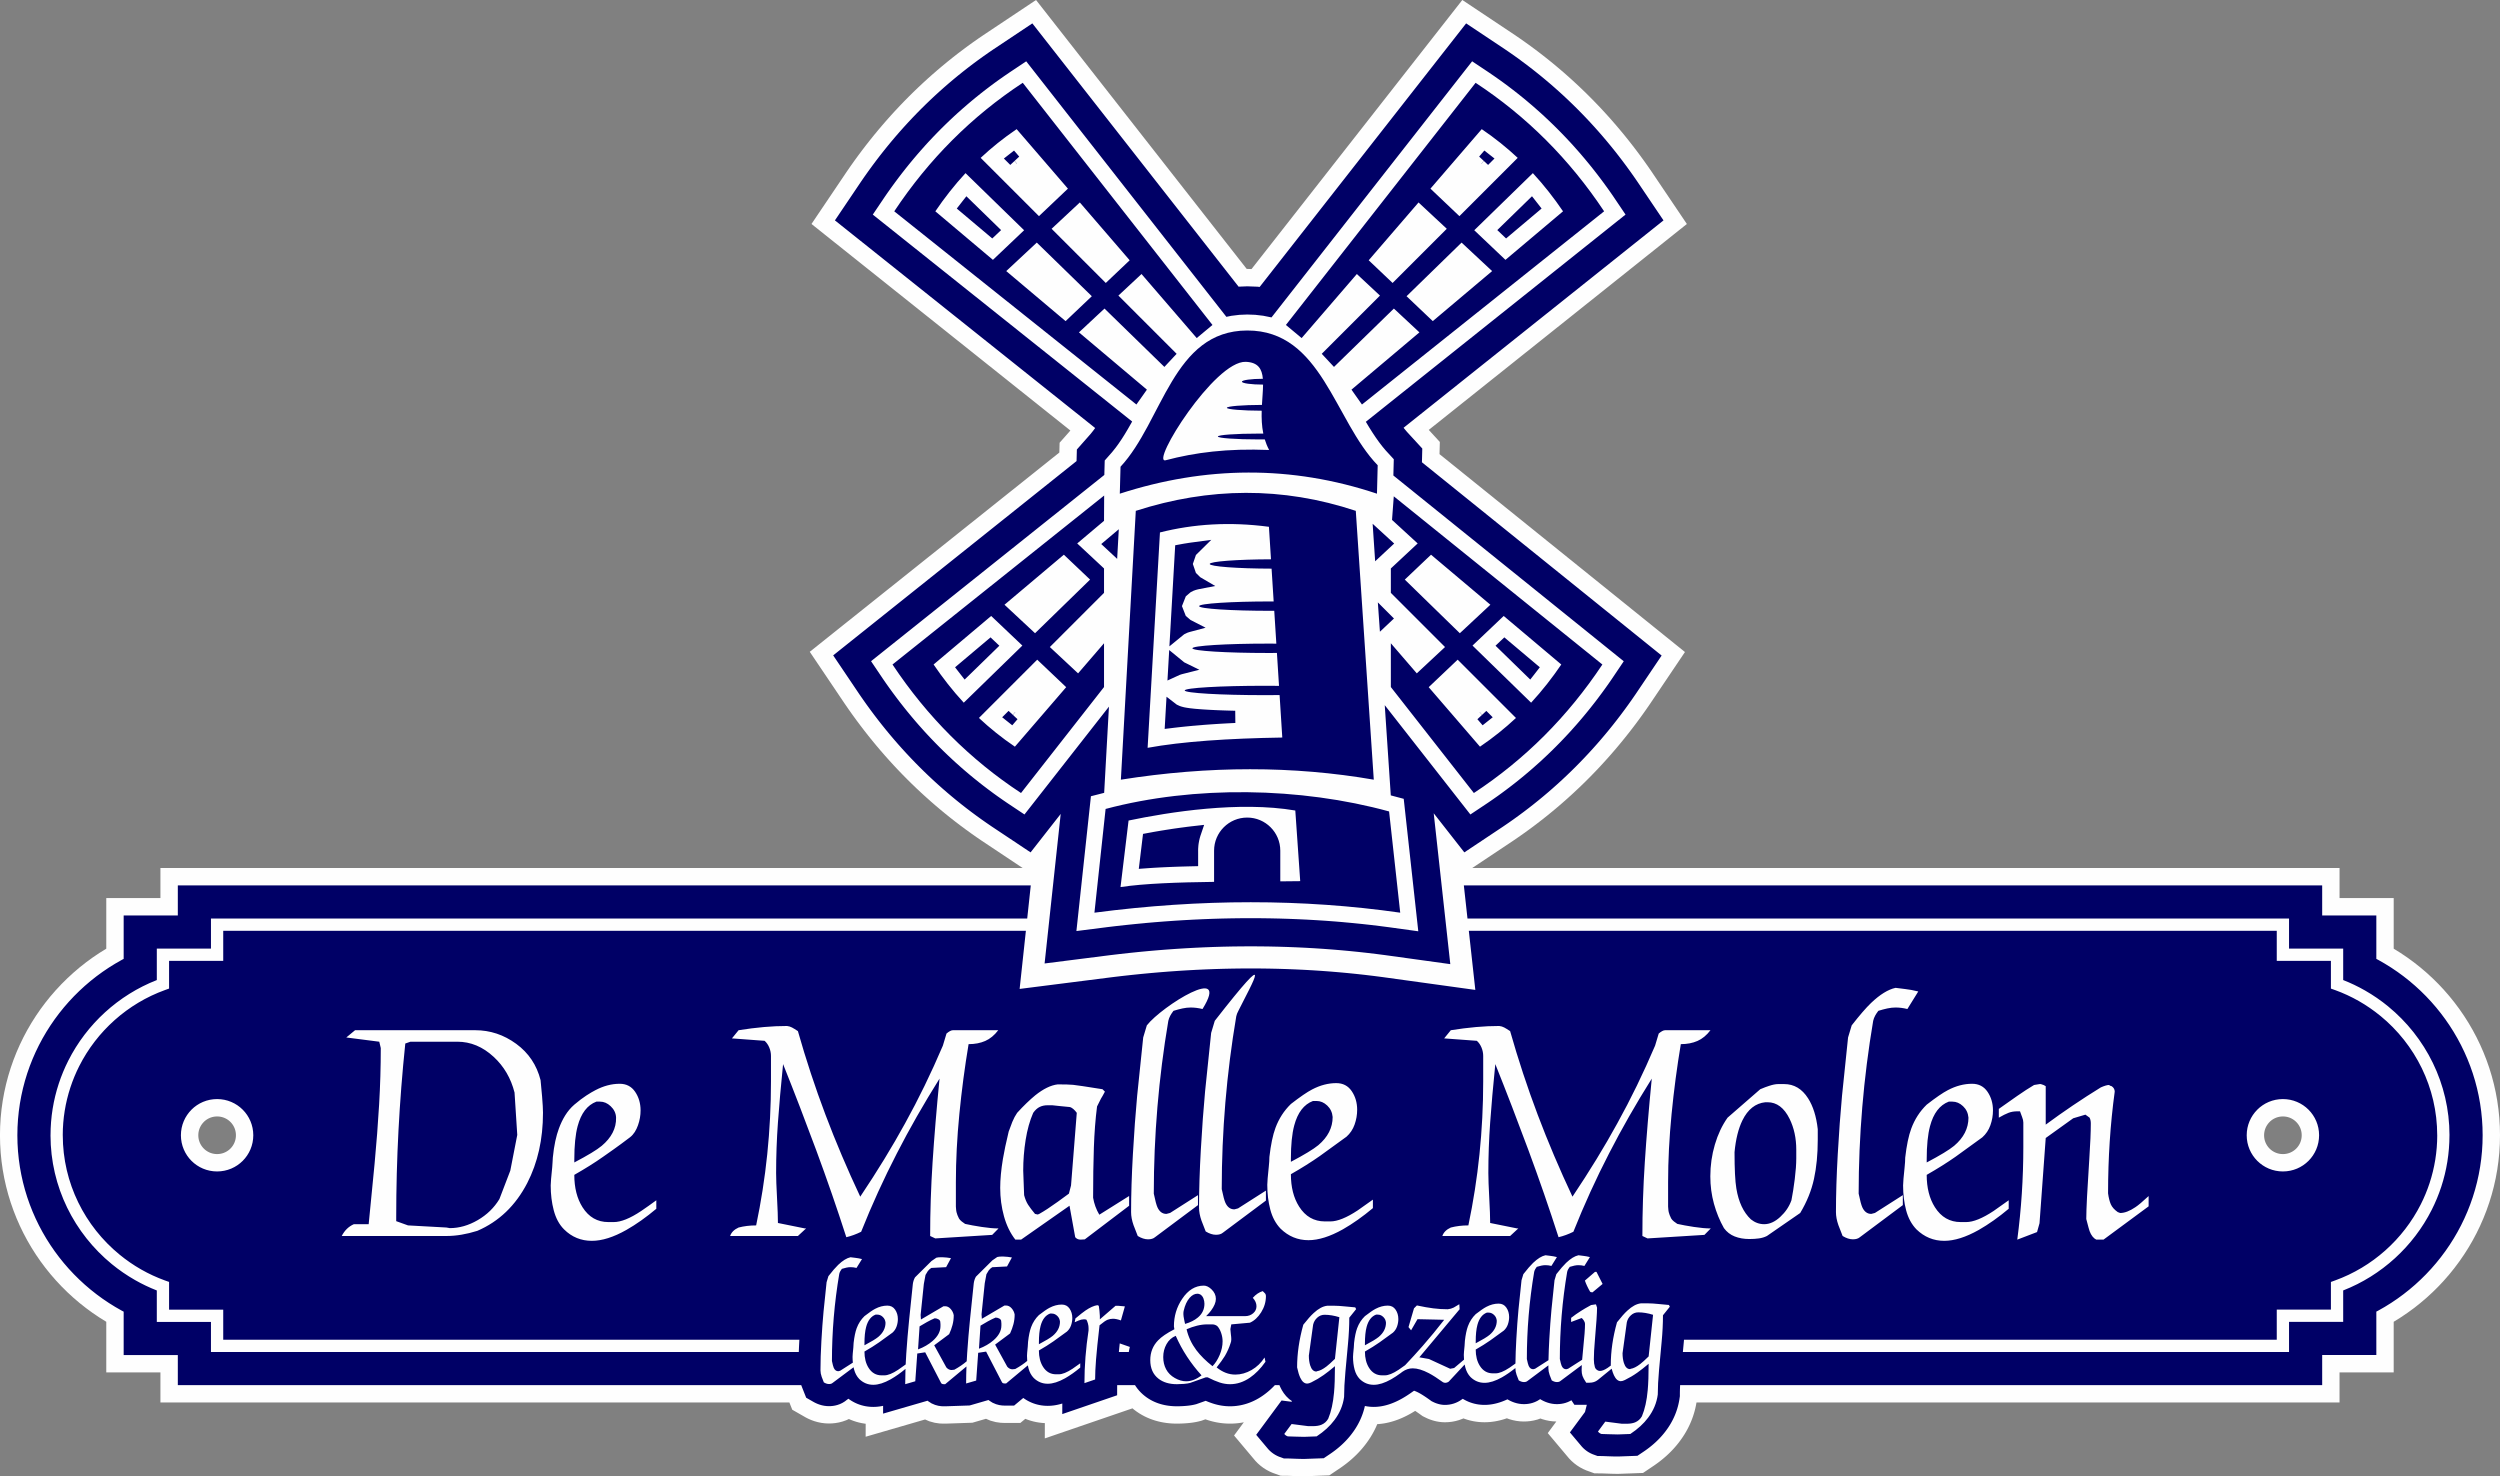 <?xml version="1.0" encoding="UTF-8"?>
<!DOCTYPE svg PUBLIC "-//W3C//DTD SVG 1.1//EN" "http://www.w3.org/Graphics/SVG/1.1/DTD/svg11.dtd">
<!-- Creator: CorelDRAW Home & Student 2018 -->
<svg xmlns="http://www.w3.org/2000/svg" xml:space="preserve" width="174.835mm" height="103.243mm" version="1.1" style="shape-rendering:geometricPrecision; text-rendering:geometricPrecision; image-rendering:optimizeQuality; fill-rule:evenodd; clip-rule:evenodd"
viewBox="0 0 17483.54 10324.29"
 xmlns:xlink="http://www.w3.org/1999/xlink">
 <rect x="0" y="0" width="17483.54" height="10324.29" fill="#808080" stroke="none"/>
 <defs>
  <style type="text/css">
   <![CDATA[
    .fil0 {fill:#FEFEFE}
    .fil1 {fill:#000066}
   ]]>
  </style>
 </defs>
 <g id="Laag_x0020_1">
  <g id="_838398936">
   <path class="fil0" d="M11179.13 740.04l30.97 33.03 30.58 33.41 30.21 33.89 29.81 34.27 29.35 34.64 29.04 35.11 28.62 35.55 28.16 35.84 27.78 36.3 27.4 36.71 27.01 37.13 26.58 37.49 26.13 37.82 246.17 365.24 -1805.01 1440.11 77.39 84.19 -2.17 85.32 1716.36 1383.91 -244.9 363.58 -26.19 37.89 -26.61 37.52 -26.96 37.06 -27.39 36.69 -27.83 36.36 -28.19 35.88 -28.56 35.47 -29.03 35.12 -29.37 34.66 -29.82 34.29 -30.2 33.86 -30.58 33.43 -30.98 33.03 -31.39 32.59 -31.74 32.15 -32.17 31.77 -32.55 31.33 -32.95 30.91 -33.32 30.44 -33.69 30.03 -34.1 29.62 -34.47 29.17 -34.83 28.7 -35.21 28.28 -35.59 27.85 -35.98 27.41 -36.3 26.92 -36.72 26.53 -37.06 26.07 -37.4 25.6 -285.4 190.12 6065.42 0 0 210.39 378.71 0 0 353.99 48.58 30.23 47.47 32.1 46.26 33.84 44.88 35.54 43.4 37.05 41.95 38.6 40.55 40.19 39.02 41.68 37.46 43.1 35.82 44.49 34.25 45.88 32.56 47.31 30.75 48.45 28.97 49.7 27.17 50.93 25.25 52.09 23.31 53.09 21.33 54.15 19.35 55.26 17.23 56.25 15.08 57.03 12.88 57.85 10.68 58.71 8.34 59.43 6.04 59.94 3.64 60.57 1.16 57.07 0 8.09 -1.16 57.1 -3.64 60.56 -6.04 59.99 -8.34 59.39 -10.68 58.73 -12.88 57.84 -15.08 57.05 -17.23 56.21 -19.34 55.23 -21.33 54.18 -23.35 53.18 -25.26 52.03 -27.16 50.92 -28.98 49.72 -30.76 48.46 -32.53 47.22 -34.22 45.88 -35.83 44.5 -37.48 43.15 -39.01 41.64 -40.53 40.18 -42 38.66 -43.46 37.09 -44.78 35.43 -46.21 33.82 -47.51 32.12 -48.59 30.26 0 353.99 -378.71 0 0 210.39 -4497.13 0 -0.1 0.67 -3.58 19.57 -4.22 19.41 -4.87 19.43 -5.56 19.27 -6.12 18.99 -6.76 18.72 -7.4 18.67 -8.02 18.32 -8.49 17.87 -9.11 17.66 -9.64 17.33 -10.18 17.01 -10.67 16.63 -11.09 16.17 -10.91 14.96 -9.92 12.98 -10.5 13.07 -10.82 12.8 -11.15 12.58 -11.42 12.25 -11.62 11.91 -11.81 11.56 -12.25 11.49 -12.48 11.15 -12.49 10.72 -12.8 10.51 -13.06 10.32 -13.25 10.01 -13.36 9.71 -13.53 9.43 -76.81 51.65 -171.8 6.3 -12.99 -0.07 -8.66 -0.09 -8.82 -0.16 -9.32 -0.19 -9.72 -0.27 -9.95 -0.3 -10.35 -0.36 -10.62 -0.38 -9.86 -0.39 -8.32 -0.31 -7.14 -0.26 -6.06 -0.2 -4.72 -0.16 -3.08 -0.08 -0.73 -0.02 -47.66 -0.36 -57.31 -20.76 -22.06 -9.79 -21.62 -11.67 -20.75 -13.26 -19.92 -15.02 -18.41 -16.22 -17.07 -17.45 -149.11 -177.33 59.91 -81.12 -23.44 -1.06 -26.32 -3.29 -24.92 -5.19 -23.41 -6.64 -13.27 -4.81 -20.04 7.21 -26.48 6.76 -24.29 4.18 -22.83 2.22 -23.38 0.72 -25.79 -1.16 -26.32 -3.3 -24.91 -5.18 -23.42 -6.64 -17.2 -6.23 0 0 -15.75 5.27 -16.24 4.82 -16.42 4.32 -16.74 3.77 -17.37 3.3 -17.81 2.62 -18.15 1.99 -18.58 1.2 -18.87 0.44 -19.75 -0.46 -19.88 -1.37 -19.92 -2.36 -19.84 -3.3 -20.06 -4.37 -19.88 -5.39 -19.5 -6.37 -8.95 -3.42 -6.23 2.87 -24.46 9.01 -24.92 6.83 -24.66 4.78 -24.62 2.75 -25.02 0.96 -21.85 -0.96 -18.83 -2.16 -15.49 -2.73 -13.62 -3.06 -12.04 -3.3 -7.5 -2.35 -5.23 -1.71 -6.26 -2.07 -11.25 -4.23 -8.5 -3.6 -5.67 -2.53 -5.03 -2.37 -23.76 -11.6 -25.46 -18.27 -5.68 -4.03 -5.4 -3.77 -5.12 -3.54 -4.99 -3.4 -4.84 -3.23 -1.09 -0.72 -2.43 1.54 -9.35 5.75 -9.42 5.63 -11.09 6.46 -14.19 7.76 -13.77 7.16 -14.07 6.91 -14.46 6.68 -14.71 6.32 -14.95 5.97 -15.15 5.54 -15.76 5.28 -16.33 4.85 -16.4 4.31 -16.66 3.74 -17.37 3.3 -17.81 2.62 -18.15 1.99 -12.94 0.84 -0.1 0.25 -8.02 18.32 -8.48 17.87 -9.12 17.65 -9.63 17.33 -10.19 17.02 -10.66 16.62 -11.13 16.23 -10.91 14.95 -9.85 12.9 -10.5 13.07 -10.85 12.84 -11.16 12.58 -11.41 12.25 -11.62 11.91 -11.82 11.56 -12.19 11.44 -12.51 11.19 -12.57 10.77 -12.75 10.49 -13.06 10.3 -13.26 10.02 -13.35 9.71 -13.53 9.43 -76.82 51.65 -171.8 6.29 -12.87 -0.06 -8.64 -0.1 -8.93 -0.15 -9.33 -0.2 -9.73 -0.26 -9.94 -0.3 -10.43 -0.37 -10.65 -0.39 -9.77 -0.39 -8.31 -0.31 -7.1 -0.25 -5.98 -0.2 -4.71 -0.15 -3.17 -0.09 -0.76 -0.02 -47.67 -0.36 -57.31 -20.75 -22.07 -9.8 -21.7 -11.72 -20.74 -13.27 -19.84 -14.96 -18.53 -16.32 -17.05 -17.48 -149.02 -177.2 68.25 -92.41 -17.27 3.12 -19.6 2.73 -19.74 1.97 -19.76 1.16 -18.7 0.38 -11.58 -0.14 -9.86 -0.31 -9.86 -0.5 -10.1 -0.69 -10.18 -0.94 -9.93 -1.1 -9.76 -1.28 -10.34 -1.55 -10.02 -1.75 -9.53 -1.82 -9.69 -2.07 -9.93 -2.3 -9.59 -2.45 -9.06 -2.46 -9.28 -2.7 -9.58 -2.98 -8.76 -2.92 -6.4 -2.21 -28.77 10.22 -21.26 5.27 -11.95 2.6 -11.48 2.17 -11.17 1.85 -11 1.58 -10.49 1.29 -10.19 1.1 -10.32 0.95 -9.77 0.75 -8.86 0.6 -8.78 0.52 -9.04 0.44 -8.92 0.33 -8.86 0.26 -9.06 0.16 -10.5 0.06 -17.04 -0.27 -18.57 -0.86 -18.71 -1.51 -18.87 -2.16 -18.97 -2.89 -18.96 -3.6 -19.13 -4.43 -19.4 -5.31 -19.27 -6.2 -19.14 -7.06 -19.11 -8.08 -18.91 -9.02 -18.57 -9.99 -18.18 -10.91 -17.66 -11.83 -17.44 -12.93 -11.85 -9.8 -613.1 210.22 0.34 -106.94 -19.32 -1.33 -19.88 -2.36 -19.86 -3.29 -20.07 -4.38 -19.83 -5.38 -19.51 -6.36 -18.13 -6.94 -34.4 28.66 -115.86 0 -23.58 -1.09 -33.45 -4.83 -37.58 -10.22 -30.08 -12.79 -95.14 27.61 -185.57 6.26 -20.63 0 -23.58 -1.09 -33.46 -4.83 -37.69 -10.26 -29.94 -12.77 -415.58 120.67 0.19 -90.82 -6.26 -0.75 -19.86 -3.29 -20.07 -4.37 -19.83 -5.39 -19.51 -6.36 -19.4 -7.43 -12.59 -5.59 -16.07 7.61 -27.81 9.93 -26.23 6.72 -24.45 4.22 -22.81 2.2 -23.41 0.73 -25.73 -1.17 -26.13 -3.26 -24.92 -5.16 -23.73 -6.73 -21.94 -7.98 -19.95 -8.67 -18.22 -9.25 -94.54 -54.12 -20.1 -50.65 -4398.56 0 0 -210.39 -378.71 0 0 -353.98 -48.59 -30.25 -47.52 -32.13 -46.19 -33.82 -44.78 -35.42 -43.46 -37.1 -41.99 -38.63 -40.52 -40.17 -39.04 -41.67 -37.48 -43.16 -35.83 -44.48 -34.21 -45.87 -32.52 -47.21 -30.78 -48.47 -28.98 -49.72 -27.16 -50.93 -25.27 -52.05 -23.34 -53.18 -21.33 -54.16 -19.34 -55.24 -17.23 -56.2 -15.08 -57.07 -12.88 -57.85 -10.68 -58.73 -8.34 -59.38 -6.04 -59.99 -3.64 -60.57 -1.16 -57.1 0 -8.09 1.16 -57.06 3.64 -60.59 6.04 -59.96 8.34 -59.42 10.68 -58.71 12.88 -57.86 15.08 -57.03 17.23 -56.24 19.35 -55.26 21.33 -54.16 23.31 -53.08 25.25 -52.09 27.17 -50.94 28.97 -49.69 30.75 -48.45 32.56 -47.31 34.25 -45.89 35.82 -44.49 37.47 -43.11 39.01 -41.66 40.55 -40.19 41.95 -38.61 43.4 -37.05 44.88 -35.53 46.26 -33.84 47.48 -32.1 48.57 -30.22 0 -353.98 378.71 0 0 -210.39 6029.66 0 -285.4 -190.12 -37.4 -25.6 -37.06 -26.07 -36.72 -26.53 -36.3 -26.92 -35.98 -27.41 -35.59 -27.85 -35.21 -28.28 -34.83 -28.7 -34.47 -29.17 -34.1 -29.62 -33.7 -30.03 -33.31 -30.44 -32.95 -30.91 -32.55 -31.33 -32.17 -31.77 -31.74 -32.15 -31.39 -32.59 -30.98 -33.03 -30.58 -33.43 -30.2 -33.86 -29.82 -34.29 -29.37 -34.66 -29.03 -35.12 -28.56 -35.47 -28.19 -35.88 -27.83 -36.36 -27.39 -36.69 -26.96 -37.06 -26.61 -37.53 -26.19 -37.9 -245.97 -365.15 1745.43 -1393.52 1.86 -68.58 75.32 -85.32 -1810.54 -1444.52 246.15 -365.22 26.16 -37.88 26.61 -37.51 26.98 -37.08 27.4 -36.7 27.78 -36.3 28.16 -35.84 28.62 -35.55 29.04 -35.11 29.35 -34.64 29.81 -34.27 30.21 -33.89 30.58 -33.41 30.97 -33.03 31.37 -32.57 31.77 -32.2 32.22 -31.8 32.51 -31.28 32.91 -30.89 33.34 -30.48 33.72 -30.03 34.06 -29.59 34.45 -29.14 34.86 -28.75 35.25 -28.3 35.58 -27.83 35.95 -27.39 36.32 -26.96 36.71 -26.51 37.03 -26.05 37.36 -25.57 367.02 -244.7 287.5 366.98 41.72 53.24 83.35 106.4 41.62 53.14 41.6 53.1 83.16 106.15 41.52 53.02 41.52 53 60.07 76.67 64.38 82.18 41.46 52.92 41.45 52.91 41.4 52.86 41.4 52.84 41.41 52.86 41.39 52.83 41.38 52.82 41.37 52.81 41.36 52.79 41.35 52.79 41.35 52.77 41.34 52.79 41.34 52.76 41.35 52.78 82.67 105.53 24.99 31.9 3.19 -0.12 30.31 1.12 25.77 -32.9 41.35 -52.77 41.32 -52.76 41.35 -52.78 41.34 -52.76 41.34 -52.79 41.35 -52.77 41.35 -52.79 41.36 -52.79 41.37 -52.81 41.38 -52.82 41.37 -52.81 41.41 -52.86 41.42 -52.87 41.39 -52.85 41.46 -52.91 41.46 -52.92 64.38 -82.18 60.06 -76.67 41.52 -53 41.53 -53.02 83.16 -106.15 83.22 -106.25 41.65 -53.16 41.7 -53.23 41.71 -53.24 287.5 -366.98 367.02 244.7 37.36 25.57 37 26.03 36.74 26.52 36.33 26.97 35.95 27.39 35.58 27.83 35.25 28.3 34.86 28.75 34.45 29.14 34.06 29.59 33.71 30.03 33.35 30.48 32.91 30.89 32.51 31.28 32.22 31.8 31.77 32.2 31.37 32.57zm-9537.24 7244.66l2.04 -6.05 1.77 -6.21 1.46 -6.36 1.15 -6.48 0.84 -6.59 0.51 -6.74 0.17 -6.97 -0.17 -7.02 -0.52 -6.76 -0.83 -6.58 -1.16 -6.47 -1.46 -6.36 -1.76 -6.22 -2.04 -6.03 -2.34 -5.94 -2.64 -5.85 -2.88 -5.63 -3.14 -5.47 -3.42 -5.34 -3.66 -5.15 -3.88 -4.95 -4.11 -4.74 -4.39 -4.6 -4.61 -4.4 -4.74 -4.11 -4.93 -3.87 -5.18 -3.68 -5.33 -3.42 -5.47 -3.14 -5.63 -2.88 -5.86 -2.64 -5.98 -2.36 -6.02 -2.03 -6.2 -1.75 -6.36 -1.47 -6.48 -1.16 -6.6 -0.83 -6.73 -0.52 -7 -0.17 -6.99 0.18 -6.76 0.52 -6.59 0.83 -6.47 1.15 -6.35 1.47 -6.23 1.77 -6.06 2.04 -5.92 2.33 -5.82 2.63 -5.65 2.88 -5.48 3.15 -5.34 3.42 -5.13 3.64 -4.95 3.89 -6.26 5.43 -7.36 7.73 -4.18 4.82 -3.9 4.96 -3.66 5.16 -3.43 5.35 -3.18 5.53 -2.9 5.67 -2.62 5.79 -2.34 5.93 -2.05 6.06 -1.76 6.21 -1.47 6.33 -1.15 6.46 -0.84 6.59 -0.52 6.73 -0.17 6.91 0.17 6.9 0.52 6.76 0.85 6.65 1.15 6.48 1.46 6.32 1.77 6.24 2.06 6.09 2.32 5.93 2.61 5.76 2.89 5.65 3.18 5.53 3.39 5.32 3.65 5.12 3.91 4.98 4.15 4.8 4.32 4.53 4.52 4.31 4.82 4.17 4.99 3.91 5.12 3.64 5.32 3.41 5.52 3.17 5.69 2.91 5.77 2.61 5.89 2.32 6.13 2.06 6.24 1.77 6.31 1.45 6.5 1.17 6.65 0.84 6.76 0.52 6.92 0.17 6.93 -0.17 6.76 -0.52 6.64 -0.84 6.47 -1.16 6.34 -1.46 6.24 -1.77 6.06 -2.04 5.93 -2.34 5.81 -2.62 5.62 -2.88 5.52 -3.17 5.32 -3.4 5.15 -3.66 4.96 -3.9 4.76 -4.12 4.56 -4.35 4.36 -4.56 4.16 -4.81 3.89 -4.95 3.64 -5.12 3.42 -5.34 3.16 -5.51 2.89 -5.64 2.62 -5.82 2.35 -5.96zm14446.89 0.07l2.06 -6.12 1.77 -6.24 1.45 -6.31 1.16 -6.5 0.85 -6.65 0.52 -6.76 0.17 -6.92 -0.17 -6.93 -0.52 -6.76 -0.85 -6.65 -1.15 -6.46 -1.46 -6.34 -1.77 -6.24 -2.04 -6.06 -2.34 -5.93 -2.62 -5.81 -2.88 -5.62 -3.17 -5.52 -3.4 -5.32 -3.66 -5.15 -3.9 -4.97 -4.13 -4.76 -4.34 -4.56 -4.57 -4.36 -4.79 -4.15 -4.95 -3.88 -5.14 -3.65 -5.34 -3.42 -5.5 -3.16 -5.64 -2.89 -5.82 -2.62 -5.97 -2.35 -6.05 -2.05 -6.21 -1.76 -6.36 -1.46 -6.48 -1.16 -6.59 -0.83 -6.73 -0.52 -6.98 -0.17 -7.01 0.18 -6.77 0.52 -6.58 0.83 -6.47 1.15 -6.36 1.47 -6.22 1.76 -6.03 2.04 -5.94 2.34 -5.85 2.64 -5.63 2.87 -5.47 3.14 -5.34 3.43 -5.15 3.65 -4.93 3.89 -6.13 5.3 -7.54 7.89 -4.15 4.79 -3.89 4.95 -3.68 5.18 -3.43 5.35 -3.15 5.48 -2.89 5.65 -2.64 5.84 -2.35 5.95 -2.04 6.04 -1.76 6.18 -1.46 6.36 -1.15 6.46 -0.84 6.53 -0.51 6.74 -0.17 6.96 0.17 6.96 0.52 6.76 0.83 6.59 1.16 6.48 1.46 6.35 1.76 6.19 2.04 6.05 2.35 5.96 2.62 5.82 2.89 5.65 3.15 5.48 3.42 5.34 3.64 5.12 3.9 4.96 4.15 4.8 4.37 4.59 4.53 4.32 4.76 4.12 4.98 3.91 5.17 3.67 5.31 3.4 5.49 3.15 5.68 2.9 5.81 2.64 5.89 2.31 6.09 2.05 6.21 1.77 6.33 1.45 6.51 1.17 6.66 0.84 6.76 0.52 6.93 0.17 6.92 -0.17 6.75 -0.52 6.65 -0.84 6.48 -1.16 6.33 -1.46 6.24 -1.77 6.08 -2.06 5.93 -2.32 5.77 -2.61 5.65 -2.89 5.53 -3.17 5.31 -3.4 5.13 -3.65 4.99 -3.92 4.8 -4.15 4.54 -4.32 4.3 -4.52 4.16 -4.8 3.91 -4.99 3.64 -5.12 3.41 -5.32 3.17 -5.53 2.91 -5.68 2.61 -5.78 2.32 -5.89z"/>
   <path class="fil1" d="M10633.02 420.89l35.08 26.04 34.73 26.45 34.35 26.88 34.03 27.31 33.65 27.76 33.27 28.14 32.89 28.58 32.56 28.99 32.18 29.43 31.79 29.82 31.4 30.22 31.1 30.69 30.68 31.1 30.31 31.47 29.9 31.89 29.55 32.29 29.19 32.74 28.8 33.12 28.38 33.48 28.06 33.93 27.66 34.37 27.24 34.67 26.88 35.11 26.51 35.52 26.13 35.92 25.73 36.29 25.32 36.64 183.1 271.66 -1817.6 1450.15 5.31 6.92 17.94 21.47 107.44 116.88 -2.46 96.19 1676.28 1351.6 -182.19 270.47 -25.35 36.69 -25.75 36.31 -26.1 35.87 -26.5 35.52 -26.91 35.15 -27.27 34.7 -27.62 34.3 -28.06 33.94 -28.39 33.51 -28.81 33.13 -29.17 32.71 -29.56 32.3 -29.92 31.9 -30.31 31.48 -30.66 31.06 -31.06 30.67 -31.44 30.25 -31.81 29.84 -32.16 29.4 -32.55 29.01 -32.91 28.59 -33.29 28.15 -33.62 27.72 -34.01 27.31 -34.36 26.89 -34.74 26.46 -35.07 26.02 -35.46 25.62 -35.8 25.17 -36.14 24.74 -272.75 181.7 -214.18 -273.39 116.01 1054.97 -455.02 -62.94 -61.36 -7.92 -61.56 -7.37 -61.74 -6.83 -61.93 -6.29 -62.13 -5.74 -62.34 -5.21 -62.48 -4.65 -62.7 -4.1 -62.92 -3.56 -63.1 -3.01 -63.29 -2.47 -63.5 -1.91 -63.68 -1.38 -63.91 -0.82 -64.06 -0.28 -64.26 0.28 -64.51 0.83 -64.69 1.37 -64.87 1.92 -65.1 2.48 -65.3 3.02 -65.49 3.58 -65.71 4.12 -65.88 4.68 -66.12 5.23 -66.3 5.78 -66.51 6.33 -66.71 6.9 -66.93 7.43 -67.13 8.01 -456.14 57.89 112.61 -1045.78 -210.61 268.83 -272.75 -181.7 -36.14 -24.74 -35.8 -25.17 -35.46 -25.62 -35.07 -26.02 -34.74 -26.46 -34.36 -26.89 -34.01 -27.31 -33.62 -27.72 -33.29 -28.15 -32.91 -28.59 -32.55 -29.01 -32.16 -29.4 -31.81 -29.84 -31.44 -30.25 -31.06 -30.67 -30.66 -31.06 -30.31 -31.48 -29.92 -31.9 -29.56 -32.3 -29.18 -32.71 -28.8 -33.13 -28.39 -33.51 -28.06 -33.94 -27.62 -34.3 -27.27 -34.7 -26.91 -35.15 -26.5 -35.52 -26.1 -35.87 -25.75 -36.31 -25.35 -36.7 -182.96 -271.61 1701.99 -1358.83 2.18 -80.95 96.24 -109.01 17.1 -21.39 14.55 -19.85 -1819.95 -1452.03 183.09 -271.65 25.34 -36.68 25.75 -36.3 26.11 -35.89 26.51 -35.51 26.87 -35.11 27.25 -34.67 27.66 -34.37 28.06 -33.93 28.38 -33.48 28.8 -33.12 29.18 -32.74 29.56 -32.29 29.9 -31.89 30.31 -31.47 30.68 -31.1 31.1 -30.69 31.4 -30.22 31.79 -29.82 32.18 -29.43 32.56 -28.99 32.89 -28.58 33.27 -28.14 33.65 -27.76 34.03 -27.31 34.35 -26.88 34.73 -26.45 35.08 -26.04 35.45 -25.6 35.78 -25.17 36.11 -24.72 272.73 -181.84 218.08 278.37 41.72 53.24 41.69 53.23 41.65 53.16 41.63 53.14 41.6 53.11 83.15 106.14 41.53 53.03 41.52 53 60.07 76.67 64.38 82.17 41.46 52.93 41.45 52.9 41.4 52.86 41.4 52.85 41.41 52.86 41.39 52.83 41.38 52.81 41.37 52.82 41.36 52.79 41.35 52.79 41.35 52.77 41.34 52.78 41.34 52.77 41.35 52.78 82.67 105.53 41.32 52.75 22.04 28.13 60.68 -2.43 71.65 2.65 15.01 1.75 23.57 -30.09 41.33 -52.76 41.35 -52.77 41.32 -52.76 41.35 -52.78 41.34 -52.77 41.34 -52.78 41.35 -52.77 41.35 -52.79 41.36 -52.79 41.37 -52.82 41.38 -52.81 41.37 -52.82 41.41 -52.85 41.42 -52.87 41.4 -52.86 41.45 -52.9 41.46 -52.93 64.38 -82.17 60.06 -76.67 41.52 -53 41.53 -53.03 83.16 -106.14 41.6 -53.11 41.62 -53.14 41.65 -53.16 41.7 -53.23 41.71 -53.24 218.08 -278.37 272.73 181.84 36.11 24.72 35.76 25.16 35.48 25.61zm-1855.11 1780.71l-55.17 -2.03 -55.2 2.21 -56.41 6.82 -8.69 1.8 -25.82 5.34 -16.39 -20.92 -34.41 -43.93 -41.35 -52.77 -41.33 -52.75 -82.67 -105.53 -41.35 -52.78 -41.33 -52.77 -41.35 -52.78 -41.34 -52.78 -41.36 -52.78 -41.36 -52.8 -41.37 -52.81 -41.37 -52.81 -41.39 -52.84 -41.41 -52.84 -41.41 -52.86 -41.41 -52.86 -41.44 -52.91 -41.45 -52.91 -64.39 -82.18 -60.06 -76.68 -41.52 -53 -41.54 -53.03 -41.56 -53.05 -41.59 -53.09 -41.6 -53.1 -41.63 -53.15 -41.64 -53.16 -41.69 -53.22 -41.72 -53.24 -105.46 -134.62 -119.68 79.8 0.02 0.04 -34.03 23.3 0 0 -34.18 24.05 -0.05 -0.06 -32.99 23.83 0.01 0.02 -33.01 24.5 0.02 0.02 -33.17 25.26 -0.03 -0.04 -31.97 25.01 0.03 0.04 -32.48 26.07 -0.03 -0.03 -31.29 25.8 0.04 0.05 -31.77 26.87 -0.01 -0.03 -30.6 26.58 0.05 0.06 -31.08 27.68 -0.1 -0.11 -29.85 27.3 0.07 0.06 -30.35 28.47 -0.01 0 -29.65 28.54 -29.09 28.69 -28.71 29.11 -28.63 29.73 0.01 0 -28.57 30.47 -0.07 -0.07 -27.45 29.99 0.11 0.1 -27.88 31.27 -0.05 -0.05 -26.82 30.84 0.02 0.02 -26.84 31.67 0.03 0.03 -26.83 32.43 -0.03 -0.03 -25.78 32.02 0.04 0.03 -26.07 33.19 -0.03 -0.02 -25.07 32.75 0.04 0.04 -25.38 34 -0.02 -0.02 -24.65 33.89 -0.04 -0.03 -24.45 34.46 -0.02 -0.01 -23.67 34.27 0.07 0.05 -80.93 120.08 1785.18 1424.29 28.65 22.85 -18.1 31.75 -12.45 21.85 -0.5 0.83 -20.48 34.26 -0.5 0.84 -20.69 32.65 -0.84 1.18 -20.92 30.88 -0.84 1.34 -21.19 28.93 -1.16 1.33 -21.49 26.88 -1.35 1.68 -51.36 58.17 -2.18 81.02 -0.55 20.09 -15.53 12.4 -1615.88 1290.09 80.88 120.07 -0.07 0.04 23.68 34.29 0.02 -0.01 24.45 34.48 0.04 -0.04 24.64 33.88 0.02 -0.02 25.38 34.01 -0.05 0.03 25.09 32.78 0.03 -0.03 26.09 33.2 -0.04 0.03 25.76 31.99 0.03 -0.03 26.83 32.45 -0.03 0.02 26.84 31.68 -0.02 0.02 26.83 30.85 0.05 -0.05 27.87 31.25 -0.11 0.1 27.45 30 0.07 -0.07 28.58 30.47 -0.01 0 28.63 29.74 28.7 29.08 29.07 28.69 29.66 28.56 0.01 -0.01 30.37 28.49 -0.07 0.06 29.84 27.28 0.1 -0.11 31.07 27.69 -0.05 0.06 30.61 26.58 0.02 -0.02 31.77 26.88 -0.03 0.04 31.27 25.79 0.04 -0.04 32.47 26.08 -0.03 0.03 31.95 25.01 0.04 -0.05 33.17 25.27 -0.01 0.02 33 24.5 -0.01 0.02 33 23.84 0.04 -0.06 34.2 24.04 -0.01 0.01 34.05 23.3 119.69 79.74 506.89 -647.03 83.91 -107.1 -7.54 135.74 -24.18 435.74 -1.74 31.41 -30.42 7.78 -62.15 15.89 -101.52 942.83 209.24 -26.56 0.34 -0.16 68.32 -8.14 0.33 0 68.13 -7.58 0.34 0 67.91 -7.01 0.35 0 67.73 -6.45 0.34 -0.17 67.53 -5.89 0.33 0 67.35 -5.33 0.34 0 67.14 -4.77 0.33 0 66.96 -4.2 0.5 0 66.77 -3.65 0.33 0 66.58 -3.07 0.34 0 66.36 -2.53 0.34 0 66.18 -1.97 0.33 0 65.99 -1.39 0.33 0 65.81 -0.85 0.33 0 65.59 -0.28 0.34 0 65.39 0.28 0.34 0 65.23 0.84 0.33 0 65.02 1.4 0.34 0 64.83 1.96 0.34 0 64.65 2.52 0.5 0 64.45 3.08 0.34 0 64.27 3.64 0.33 0 64.08 4.18 0.5 0 63.87 4.76 0.33 0 63.71 5.32 0.34 0.17 63.5 5.87 0.33 0 63.32 6.42 0.5 0 63.13 6.99 0.33 0 62.95 7.54 0.33 0.17 62.76 8.1 0.51 0 205.11 28.37 -101.87 -926.38 -60.67 -16.08 -29.77 -7.9 -2.05 -30.62 -30.91 -461.86 -9.27 -138.46 85.64 109.32 513.22 655.11 119.69 -79.74 34.05 -23.3 -0.01 -0.01 34.2 -24.04 0.04 0.06 33 -23.84 -0.01 -0.02 33 -24.5 -0.01 -0.02 33.17 -25.27 0.03 0.05 31.96 -25.01 -0.03 -0.03 32.47 -26.08 0.03 0.04 31.28 -25.79 -0.04 -0.04 31.78 -26.88 0.02 0.02 30.6 -26.58 -0.04 -0.06 31.07 -27.69 0.1 0.11 29.84 -27.28 -0.07 -0.06 30.37 -28.49 0.01 0.01 29.66 -28.56 29.07 -28.69 28.7 -29.08 28.63 -29.74 -0.01 0 28.58 -30.47 0.07 0.07 27.45 -30 -0.11 -0.1 27.87 -31.25 0.05 0.05 26.83 -30.85 -0.02 -0.02 26.84 -31.68 -0.03 -0.02 26.83 -32.45 0.03 0.03 25.76 -31.99 -0.04 -0.03 26.09 -33.2 0.03 0.03 25.09 -32.78 -0.05 -0.03 25.38 -34.01 0.02 0.02 24.64 -33.88 0.04 0.04 24.45 -34.48 0.01 0.01 23.69 -34.29 -0.07 -0.04 80.62 -119.68 -1594.74 -1285.83 -16.45 -13.26 0.54 -21.08 2.37 -92.71 -56 -60.91 -1.34 -1.51 -22.34 -26.74 -1.17 -1.51 -22.07 -28.77 -0.84 -1.17 -21.82 -30.68 -0.67 -1 -21.62 -32.43 -0.67 -1.01 -21.44 -33.99 -0.5 -0.67 -5.58 -9.25 -19.38 -32.12 29.43 -23.48 1786.8 -1425.58 -80.94 -120.08 0.08 -0.05 -23.67 -34.25 -0.01 0.01 -24.44 -34.47 -0.05 0.03 -24.65 -33.9 -0.02 0.02 -25.38 -34 0.04 -0.04 -25.07 -32.75 -0.03 0.02 -26.07 -33.19 0.04 -0.03 -25.78 -32.02 -0.03 0.03 -26.83 -32.43 0.03 -0.03 -26.84 -31.67 0.02 -0.02 -26.82 -30.84 -0.05 0.05 -27.88 -31.27 0.11 -0.1 -27.45 -29.99 -0.07 0.07 -28.57 -30.47 0 0 -28.62 -29.73 -28.71 -29.11 -29.09 -28.69 -29.65 -28.54 -0.01 0 -30.35 -28.47 0.07 -0.06 -29.85 -27.3 -0.1 0.11 -31.08 -27.68 0.05 -0.06 -30.6 -26.58 -0.01 0.03 -31.77 -26.87 0.04 -0.05 -31.29 -25.8 -0.03 0.03 -32.49 -26.07 0.04 -0.04 -31.97 -25.01 -0.03 0.04 -33.17 -25.26 0.02 -0.02 -33.02 -24.51 0.02 -0.02 -33.01 -23.83 -0.04 0.06 -34.18 -24.04 0.01 0 -34.04 -23.3 0.03 -0.04 -119.69 -79.8 -105.46 134.62 -41.71 53.24 -41.69 53.22 -41.65 53.16 -41.63 53.15 -41.6 53.1 -41.59 53.09 -41.55 53.05 -41.54 53.03 -41.53 53 -60.06 76.68 -64.38 82.18 -41.46 52.91 -41.44 52.91 -41.41 52.86 -41.42 52.86 -41.4 52.85 -41.38 52.83 -41.37 52.81 -41.37 52.81 -41.36 52.8 -41.36 52.78 -41.34 52.78 -41.35 52.78 -41.34 52.77 -41.34 52.78 -41.33 52.75 -41.34 52.78 -41.33 52.75 -41.34 52.77 -37.77 48.22 -16.27 20.76 -25.77 -5.19 -32.2 -6.48 -56.49 -6.6zm-499.47 3858.2l-22.51 0.68 0 0.01 -22.49 0.73 -22.18 0.78 0 0.01 -21.97 0.84 0 0.01 -21.77 0.9 0 0 -21.53 0.97 0 0.01 -21.36 1.02 0 0.01 -21.1 1.1 0 0 -20.86 1.17 0 0 -20.63 1.23 0 0.02 -20.42 1.3 0 0.02 -20.13 1.39 0 0.02 -5.68 0.41 -51.78 3.82 6.23 -51.55 19.55 -161.73 3.77 -31.19 30.9 -5.82 4.12 -0.78 0.34 0 30.58 -5.57 0.16 -0.16 31.49 -5.55 0.33 0 32.28 -5.46 0.17 0 33.03 -5.36 0.34 0 33.75 -5.22 0.34 -0.17 34.42 -5.06 0.34 0 35.01 -4.87 0.34 0 35.56 -4.66 0.33 -0.17 36.02 -4.4 0.5 0 20.23 -2.3 66.86 -7.59 -21.64 63.86 -4.97 14.66 -4.64 16.36 -3.57 15.39 -3.37 18.97 -0.09 -0.01 -1.92 15.08 0.06 0 -1.49 19.51 -0.05 -0.01 -0.39 14.58 0.15 0 0 68.53 0 41.7 -41.87 1 -12.97 0.31 -22.92 0.58 0 0 -22.9 0.65zm129.68 -989.33l0 0.01 -29.45 2.39 0 0.03 -29.42 2.54 -0.02 -0.15 -28.72 2.64 0 0.01 -28.35 2.77 0.01 0.03 -28.11 2.9 0 0.02 -27.56 3.01 0 0.03 -27.25 3.15 0.01 0.04 -13.34 1.63 -50.82 6.23 2.93 -51.11 5.33 -93.18 4.64 -81.03 64.19 49.55 7.56 5.83 21.08 9.75 13.78 4.5 14.14 3.62 -0.02 0.07 10.12 2.08 0.01 -0.05 12.22 2.11 13.12 1.94 -0.02 0.09 12.35 1.61 0.01 -0.08 14.47 1.66 0 0.06 14.59 1.49 0 0.03 15.33 1.4 0.02 -0.14 16.87 1.39 -0.01 0.04 17.24 1.28 0 0.01 18.43 1.26 0 0.01 19.05 1.16 0 0.02 20.06 1.13 0 0.01 20.72 1.05 0 0.01 21.67 1 0 0.01 22.4 0.92 0 0.01 23.12 0.88 0 0.01 23.85 0.79 0 0.01 24.52 0.74 0 0.01 25.09 0.65 14.59 0.34 0.84 85.42 -13.8 0.64 0 0.01 -32.14 1.62 0 0 -31.79 1.72 0 0.01 -31.46 1.83 0 0.01 -30.93 1.94 0 0.02 -30.72 2.05 0 0.01 -30.42 2.17 0 0.02 -30.01 2.31zm-157.86 -350.68l-21.26 9.75 -64.51 29.62 4.06 -70.82 3.34 -58.34 4.81 -84 65.03 53.18 40.01 32.73 1.36 0.67 104.64 51.33 -113.01 28.55 -9.5 2.4 -14.97 4.93zm31.09 -283.97l-27.77 22.71 -75.4 61.69 5.56 -97.19 8.51 -148.36 1.72 -30.1 3.4 -59.43 19.38 -338.32 1.93 -33.6 33.07 -6.09 13.89 -2.56 0.51 -0.16 20.91 -3.58 0.51 0 20.98 -3.34 0.5 -0.17 21.1 -3.09 0.51 0 13.45 -1.81 126.9 -17.02 -91.23 89.88 -16.08 15.84 -21.58 62.87 21.48 62.82 30.37 29.82 6.9 4.05 97.9 57.48 -111.46 21.4 -2.42 0.47 -10.79 2.48 -12.89 3.63 -14.92 5.46 -20.35 10.4 -33.03 28.38 -12.97 32.85 -14.02 35.48 8.89 22.74 17.83 45.65 32.92 28.27 7.27 3.75 98.47 50.72 -107.01 28.66 -8.23 2.2 -12.98 4.53 -21.73 10.59zm1329.65 -600.42l-4.4 -65.84 -7.14 -106.63 78.82 72.3 37.8 34.68 34.03 31.22 -33.86 31.58 -33.4 31.16 -65.84 61.41 -6.01 -89.88zm32.96 492.39l-0.07 -0.86 -8.04 -114.22 81.06 81.06 0.48 0.47 31.17 31.18 -32.18 30.28 -0.41 0.39 -65.67 61.81 -6.34 -90.11zm-1825.24 -527.64l-0.94 17.02 -5.05 91.24 -66.8 -62.27 -9.14 -8.52 -35.31 -32.91 36.82 -31.06 10.08 -8.5 75.81 -63.93 -5.47 98.93zm2918.82 906.41l-6.09 7.77 0 0.17 -0.4 0.51 -29.39 37.41 -34.08 -33.22 -176.86 -172.36 -31.9 -31.08 32.23 -30.56 1.64 -1.55 27.73 -26.28 29.21 24.61 187.55 158.1 31.43 26.5 -25.06 32.28 -5.84 7.53 -0.17 0.17zm-395.71 334.61l-9.86 -11.45 31.83 -29.54 -16.28 -20.47 0.88 -0.7 16.23 20.4 29.97 -27.8 10.74 10.74 33.85 33.88 -37.53 29.76 -0.88 0.7 -32.2 25.54 -26.75 -31.06zm-3625.5 -326.84l-6.09 -7.77 -0.17 -0.17 -5.84 -7.53 -25.06 -32.28 31.43 -26.5 187.55 -158.1 29.21 -24.61 27.73 26.28 1.64 1.55 32.23 30.56 -31.9 31.08 -176.86 172.36 -34.08 33.22 -29.39 -37.41 -0.4 -0.51 0 -0.17zm326.27 267.85l10.81 -10.79 29.86 27.86 16.11 -20.25 0.88 0.71 -16.15 20.32 31.76 29.64 -9.91 11.5 -26.79 31.08 -32.16 -25.56 -0.89 -0.7 -37.52 -29.81 34 -34zm3701.05 -3571.67l6.08 7.77 0.16 0 5.86 7.54 25.21 32.46 -31.41 26.49 -187.54 158.1 -29.35 24.74 -27.75 -26.41 -1.63 -1.55 -32.18 -30.61 31.84 -31.03 176.86 -172.34 34.04 -33.18 29.43 37.36 0.38 0.49 0 0.17zm-397.33 -317.85l0.03 -0.04 7.69 -8.92 26.64 -30.91 32.15 25.22 0.87 0.69 38 29.82 -34.15 34.15 -10.61 10.61 -29.96 -27.87 -16.21 20.62 -0.87 -0.69 16.27 -20.69 -31.86 -29.65 2.01 -2.34zm-3623.81 325.59l6.05 -7.74 0 -0.17 0.39 -0.49 29.43 -37.36 34.04 33.18 176.86 172.34 31.89 31.09 -32.23 30.55 -1.63 1.55 -27.81 26.37 -29.3 -24.7 -187.53 -158.1 -31.32 -26.41 25.12 -32.37 5.88 -7.57 0.16 -0.17zm395.67 -334.55l7.71 8.95 0.04 0.04 2.01 2.34 -31.86 29.64 16.25 20.67 -0.88 0.69 -16.19 -20.6 -29.95 27.88 -10.63 -10.64 -34.15 -34.15 37.99 -29.82 0.88 -0.69 32.14 -25.22 26.64 30.91zm4631.61 8603.02l-0.17 3.33 -0.41 9.63 -0.35 9.42 -0.29 9.27 -0.23 9 -0.16 8.65 -0.09 8.35 -0.05 20.02 -3.7 24.52 -2.88 15.7 -3.39 15.57 -3.89 15.54 -4.44 15.39 -4.9 15.18 -5.41 14.99 -5.91 14.92 -6.42 14.65 -6.82 14.37 -7.32 14.19 -7.77 13.98 -8.23 13.74 -8.64 13.47 -9.04 13.18 -9.08 12.45 -8.19 10.72 -8.63 10.74 -8.9 10.53 -9.21 10.38 -9.45 10.15 -9.66 9.89 -9.89 9.68 -10.23 9.61 -10.47 9.35 -10.59 9.09 -10.87 8.93 -11.12 8.78 -11.32 8.55 -11.51 8.36 -11.7 8.16 -47.2 31.74 -134.66 4.94 -10.11 -0.05 -7.87 -0.09 -8.21 -0.14 -8.71 -0.19 -9.17 -0.25 -9.53 -0.29 -9.96 -0.34 -10.36 -0.38 -9.8 -0.38 -8.49 -0.32 -7.36 -0.27 -6.3 -0.21 -5.08 -0.16 -3.72 -0.11 -1.94 -0.04 -27.69 -0.21 -33.67 -12.2 -13.88 -6.16 -13.55 -7.31 -13 -8.31 -12.47 -9.4 -11.54 -10.17 -10.71 -10.95 -84.52 -100.51 105.5 -142.85 12.78 -50.48 -87.04 0 -20.94 -31.73 -7.68 4.7 -16.94 7.98 -16.74 6.02 -16.22 4.14 -15.14 2.61 -14.38 1.4 -14.78 0.46 -16.33 -0.74 -16.64 -2.08 -15.9 -3.31 -15.09 -4.28 -14.36 -5.2 -13.26 -5.78 -12.33 -6.26 -12.94 -7.44 -2.8 2.16 -16.87 10.32 -16.95 7.98 -16.77 6.03 -16.22 4.14 -15.11 2.6 -14.38 1.4 -14.79 0.46 -16.32 -0.74 -16.64 -2.08 -15.89 -3.31 -15.1 -4.28 -14.31 -5.19 -13.27 -5.77 -12.37 -6.29 -10.6 -6.09 -8.63 3.99 -11.77 5.06 -11.85 4.73 -11.91 4.36 -12.17 4.07 -12.41 3.69 -12.45 3.28 -12.61 2.84 -12.88 2.44 -13.07 1.93 -13.24 1.44 -13.4 0.87 -13.52 0.32 -14.13 -0.33 -14.16 -0.98 -14.14 -1.67 -14.03 -2.33 -14.11 -3.08 -13.95 -3.79 -13.7 -4.47 -13.53 -5.17 -13.26 -5.89 -12.85 -6.48 -12.49 -7.11 -2.1 -1.34 -20.05 13.37 -13.64 7.67 -14.34 6.59 -15.13 5.58 -15.43 4.23 -15.33 2.97 -15.35 1.72 -15.63 0.59 -12.59 -0.55 -10.94 -1.25 -9.08 -1.6 -8.09 -1.82 -7.19 -1.97 -4.71 -1.48 -4.39 -1.43 -3.72 -1.23 -6.58 -2.47 -5.06 -2.15 -3.54 -1.59 -3.22 -1.51 -13.73 -6.7 -17.39 -12.48 -6.27 -4.44 -6.03 -4.23 -5.83 -4.02 -5.73 -3.9 -5.56 -3.71 -5.32 -3.5 -5.08 -3.29 -4.98 -3.16 -4.77 -2.97 -4.57 -2.79 -4.31 -2.58 -4.07 -2.36 -3.83 -2.17 -3.55 -1.96 -3.08 -1.65 -5.5 -2.82 -5.1 -2.49 -4.78 -2.2 -4.37 -1.9 -4.1 -1.67 -3.72 -1.41 -3.28 -1.14 -1.92 -0.61 -0.27 0.23 -18.81 13.1 -7.23 5.03 -7.97 5.44 -8.01 5.33 -8.15 5.29 -8.18 5.16 -8.13 5 -8.16 4.87 -9.07 5.28 -11.68 6.39 -11.38 5.92 -11.51 5.65 -11.66 5.39 -11.77 5.05 -11.85 4.74 -11.91 4.36 -12.17 4.07 -12.47 3.7 -12.45 3.27 -12.55 2.83 -12.88 2.44 -13.07 1.93 -13.24 1.44 -13.4 0.87 -13.52 0.32 -14.13 -0.33 -14.16 -0.98 -14.15 -1.67 -14.03 -2.33 -5.71 -1.25 -1.04 4.77 -3.88 15.49 -4.43 15.41 -4.91 15.21 -5.41 14.99 -5.91 14.91 -6.42 14.66 -6.82 14.37 -7.33 14.19 -7.77 13.98 -8.23 13.74 -8.64 13.47 -9.06 13.21 -9.08 12.44 -8.15 10.67 -8.62 10.74 -8.92 10.56 -9.21 10.38 -9.45 10.14 -9.66 9.9 -9.89 9.68 -10.21 9.58 -10.49 9.38 -10.62 9.11 -10.85 8.91 -11.12 8.78 -11.33 8.55 -11.5 8.37 -11.7 8.16 -47.21 31.73 -134.65 4.93 -10.04 -0.05 -7.87 -0.07 -8.27 -0.15 -8.71 -0.18 -9.17 -0.26 -9.54 -0.28 -10.01 -0.35 -10.36 -0.38 -9.76 -0.39 -8.48 -0.31 -7.35 -0.27 -6.22 -0.21 -5.08 -0.16 -3.8 -0.1 -1.95 -0.05 -27.68 -0.21 -33.68 -12.19 -13.88 -6.17 -13.61 -7.34 -12.99 -8.32 -12.41 -9.36 -11.61 -10.22 -10.7 -10.97 -84.47 -100.44 177.41 -240.21 70.54 9.07 1.35 -5.33 -18.71 -13.49 -20.96 -20.42 -16.69 -20.93 -13.25 -20.79 -9.7 -18.6 -3.89 -8.38 -2.87 -6.61 -0.79 -1.9 -31.78 0 -8.07 8.45 -9.52 9.47 -9.59 9.12 -9.74 8.83 -10.05 8.69 -10.24 8.4 -10.34 8.06 -10.54 7.78 -11.01 7.72 -12.44 8.13 -12.66 7.71 -12.9 7.28 -13.16 6.84 -13.42 6.39 -13.68 5.91 -13.87 5.4 -14.13 4.92 -14.33 4.35 -14.43 3.79 -14.62 3.24 -14.8 2.66 -14.84 2.07 -14.93 1.49 -14.96 0.88 -14.39 0.29 -8.48 -0.1 -7.52 -0.23 -7.52 -0.38 -7.64 -0.53 -7.69 -0.71 -7.57 -0.84 -7.45 -0.98 -7.79 -1.16 -7.58 -1.33 -7.33 -1.4 -7.44 -1.59 -7.55 -1.74 -7.34 -1.88 -7.1 -1.92 -7.18 -2.1 -7.36 -2.29 -6.91 -2.3 -6.44 -2.23 -6.55 -2.36 -6.59 -2.47 -6.59 -2.56 -6.6 -2.63 -6.55 -2.71 -4.33 -1.84 -65.68 23.36 -13.74 3.41 -8.64 1.87 -8.5 1.62 -8.47 1.4 -8.51 1.21 -8.36 1.04 -8.34 0.89 -8.53 0.79 -8.26 0.64 -7.75 0.52 -7.64 0.45 -7.76 0.38 -7.72 0.29 -7.63 0.22 -7.66 0.13 -8.48 0.05 -13.9 -0.22 -14.63 -0.67 -14.6 -1.18 -14.6 -1.67 -14.55 -2.22 -14.41 -2.74 -14.41 -3.33 -14.47 -3.96 -14.29 -4.6 -14.1 -5.2 -13.98 -5.91 -13.77 -6.57 -13.46 -7.24 -13.13 -7.88 -12.75 -8.54 -12.51 -9.28 -13.66 -11.3 -13.34 -12.43 -12.56 -13.24 -11.83 -14.09 -10.92 -14.85 -6.93 -10.74 -124.7 0 -0.29 70.89 -383.63 131.55 0.24 -73.9 -10.5 3.13 -12.48 3.27 -12.58 2.83 -12.87 2.44 -13.04 1.93 -13.25 1.44 -13.41 0.87 -13.54 0.32 -14.11 -0.33 -14.18 -0.98 -14.1 -1.67 -14.06 -2.33 -14.1 -3.08 -13.93 -3.78 -13.69 -4.46 -13.59 -5.21 -13.28 -5.89 -12.79 -6.46 -12.42 -7.07 -12.13 -7.7 -8.87 -6.27 -64.05 53.38 -69.06 0 -14.87 -0.69 -20.23 -2.92 -22.39 -6.09 -24.53 -10.44 -24.58 -15.83 -3.35 -3.08 -131.97 38.31 -168.33 5.67 -15.78 0 -14.87 -0.68 -20.23 -2.93 -22.44 -6.1 -24.53 -10.46 -24.52 -15.79 -3.35 -3.09 -311.23 90.36 0.11 -54.53 -2.44 0.54 -12.87 2.44 -13.05 1.93 -13.26 1.44 -13.4 0.87 -13.54 0.32 -14.11 -0.33 -14.17 -0.98 -14.11 -1.67 -14.06 -2.33 -14.1 -3.08 -13.93 -3.78 -13.69 -4.46 -13.59 -5.2 -13.28 -5.9 -12.79 -6.46 -12.42 -7.07 -12.13 -7.69 -11.63 -8.23 -0.2 -0.15 -17.4 12.98 -7.89 6.12 -16.82 10.28 -17.06 8.07 -16.85 6.02 -16.09 4.12 -15.18 2.62 -14.37 1.39 -14.81 0.46 -16.29 -0.74 -16.55 -2.07 -15.88 -3.28 -15.27 -4.33 -14.28 -5.2 -13.2 -5.73 -12.27 -6.24 -55 -31.48 -22.49 -56.68 -2.46 -6.21 -2.25 -5.73 -2.17 -5.51 -1.97 -5.13 -1.85 -4.81 -1.4 -3.76 -4359.82 0 0 -210.39 -378.71 0 0 -303.64 -13.06 -6.82 -45.99 -26.26 -44.89 -27.95 -43.75 -29.57 -42.52 -31.13 -41.23 -32.62 -40.01 -34.15 -38.66 -35.56 -37.31 -36.99 -35.94 -38.37 -34.51 -39.72 -32.98 -40.97 -31.51 -42.23 -29.93 -43.45 -28.32 -44.6 -26.66 -45.74 -24.99 -46.86 -23.24 -47.88 -21.47 -48.91 -19.61 -49.81 -17.78 -50.78 -15.84 -51.65 -13.86 -52.45 -11.84 -53.21 -9.82 -53.97 -7.67 -54.59 -5.56 -55.18 -3.34 -55.72 -1.09 -53.47 0 -5.59 1.09 -53.43 3.34 -55.74 5.56 -55.15 7.67 -54.63 9.82 -53.95 11.84 -53.21 13.86 -52.43 15.84 -51.68 17.78 -50.79 19.62 -49.81 21.45 -48.85 23.22 -47.9 25 -46.85 26.65 -45.74 28.31 -44.6 29.95 -43.51 31.53 -42.23 32.98 -40.98 34.5 -39.68 35.91 -38.37 37.34 -37 38.63 -35.56 39.97 -34.12 41.3 -32.7 42.58 -31.14 43.7 -29.55 44.87 -27.92 45.99 -26.3 13.08 -6.82 0 -303.6 378.71 0 0 -210.39 5965.09 0 -24.97 231.81 -5665.43 0 -42.88 0 0 42.87 0 167.52 -335.84 0 -42.87 0 0 42.88 0 176.91c-268.87,105.23 -489.98,307.86 -619.22,563.88 -26.05,51.63 -48.38,105.39 -66.59,160.87 -37.23,113.45 -57.4,234.67 -57.41,360.56l-0.17 0 0 0.12 0 0.01c0,362.07 167.43,686.89 428.63,900.95 50.46,41.35 104.83,78.76 162.55,111.68 48.66,27.76 99.53,52.1 152.21,72.72l0 177 0 42.88 42.87 0 335.84 0 0 167.52 0 42.87 42.88 0 4068.04 0 0.03 -0.77 0.27 -6.85 0.27 -6.8 0.3 -6.91 0.29 -7.01 0.34 -7.07 0.32 -7.02 0.35 -7.01 0.34 -7.1 0.39 -7.22 0.37 -7.11 0.39 -7.16 0.4 -7.34 0.02 -0.38 -4029.25 0 0 -167.52 0 -42.87 -42.87 0 -335.84 0 0 -163.65 0 -30.25 -28.64 -10.11 -0.1 -0.03 -0.01 0.03c-58.12,-21.03 -113.96,-46.94 -167.01,-77.19 -52.76,-30.1 -103.1,-64.82 -150.48,-103.65 -242.02,-198.33 -397.14,-499.25 -397.14,-834.63l0 -0.01 0 -0.12 -0.17 0c0,-116.26 18.76,-228.6 53.38,-334.1 16.88,-51.44 37.52,-101.16 61.57,-148.82 124,-245.64 339.2,-438.27 600.3,-532.65l28.3 -10.23 0 -29.97 0 -163.57 335.84 0 42.87 0 0 -42.88 0 -167.52 5613.33 0 -43.77 406.44 649.38 -82.42 65.93 -7.87 65.72 -7.3 65.5 -6.76 65.28 -6.22 65.09 -5.67 64.87 -5.13 64.62 -4.59 64.46 -4.04 64.23 -3.52 64.01 -2.95 63.83 -2.44 63.57 -1.89 63.4 -1.33 63.21 -0.82 62.93 -0.28 62.74 0.28 62.57 0.8 62.34 1.35 62.17 1.88 61.93 2.41 61.75 2.95 61.57 3.48 61.33 4.01 61.08 4.55 60.98 5.1 60.76 5.61 60.55 6.15 60.34 6.67 60.17 7.21 59.97 7.74 650.54 89.98 -45.45 -413.38 5650.25 0 0 167.52 0 42.88 42.87 0 335.84 0 0 163.57 0 30.25 28.64 10.11 0.1 0.04 0.01 -0.04c58.11,21.03 113.96,46.94 167.01,77.21 52.76,30.09 103.1,64.83 150.49,103.66l0.08 -0.1c241.97,198.36 397.05,499.33 397.05,834.76l0 0.01 0 0.12 0.17 0c0,116.25 -18.76,228.57 -53.38,334.06 -16.88,51.43 -37.52,101.15 -61.58,148.81 -124,245.62 -339.19,438.25 -600.29,532.63l-28.3 10.23 0 29.97 0 163.66 -335.84 0 -42.87 0 0 42.87 0 167.52 -4145.4 0 -0.1 1.22 -1.09 12.73 -1.18 12.85 -0.61 6.19 -0.96 10.18 -0.7 7.46 -0.56 6.01 -0.56 5.99 -0.56 6.02 -0.58 6.2 -0.58 6.04 -0.46 4.86 4196.21 0 42.88 0 0 -42.87 0 -167.52 335.84 0 42.87 0 0 -42.88 0 -177.01c268.88,-105.23 489.98,-307.84 619.21,-563.84 26.06,-51.62 48.39,-105.38 66.6,-160.86 37.23,-113.44 57.4,-234.64 57.41,-360.52l0.17 0 0 -0.12 0 -0.01c0,-361.91 -167.42,-686.72 -428.63,-900.81l0 -0.17c-50.46,-41.35 -104.82,-78.77 -162.54,-111.7 -48.67,-27.76 -99.54,-52.14 -152.22,-72.76l0 -176.9 0 -42.88 -42.87 0 -335.84 0 0 -167.52 0 -42.87 -42.88 0 -5702.56 0 -25.49 -231.81 6002.74 0 0 210.39 378.71 0 0 303.61 13.08 6.83 45.99 26.3 44.87 27.92 43.7 29.55 42.58 31.14 41.3 32.71 39.97 34.12 38.63 35.55 37.34 37 35.91 38.37 34.5 39.69 32.98 40.97 31.53 42.23 29.95 43.52 28.31 44.59 26.65 45.74 25 46.85 23.22 47.9 21.45 48.85 19.62 49.81 17.78 50.79 15.84 51.69 13.86 52.43 11.84 53.2 9.82 53.96 7.67 54.62 5.55 55.14 3.35 55.73 1.09 53.43 0 5.59 -1.09 53.47 -3.34 55.71 -5.56 55.18 -7.67 54.6 -9.82 53.96 -11.84 53.2 -13.86 52.45 -15.84 51.65 -17.78 50.78 -19.61 49.82 -21.47 48.91 -23.24 47.85 -24.99 46.87 -26.66 45.74 -28.31 44.59 -29.93 43.45 -31.52 42.25 -32.98 40.97 -34.51 39.72 -35.91 38.34 -37.32 37 -38.67 35.59 -40.02 34.15 -41.23 32.62 -42.52 31.13 -43.75 29.57 -44.89 27.95 -45.99 26.26 -13.06 6.82 0 303.65 -378.71 0 0 210.39 -4490.13 0zm-189.15 -491.88c-36.28,-11.37 -70.78,-17.07 -103.51,-17.07 -19.2,0 -36.28,6.76 -51.22,20.28 -14.93,13.69 -24.54,30.06 -28.81,49.27l-29.88 216.08c0,25.8 3.2,48.56 9.43,68.48 9.25,28.63 23.65,42.86 43.39,42.86l4.09 -2.13c19.03,-2.85 41.26,-13.88 66.52,-33.26 14.05,-10.67 33.79,-28.46 59.04,-53.36l30.95 -291.15zm-352.99 -215.7l-70.43 58.69c-8.9,0 -14.77,-1.78 -17.44,-5.34 -7.46,-12.8 -14.4,-25.78 -20.45,-38.94 -6.23,-13.16 -11.38,-25.8 -15.48,-37.88l70.44 -60.83 10.67 0 42.69 84.3zm-740.05 257.07c-1.43,-16.37 -7.83,-29.89 -19.21,-40.56 -11.38,-10.67 -23.84,-16 -37.35,-16l-12.8 0c-32.03,12.09 -54.08,40.9 -66.17,86.43 -7.83,29.17 -11.74,68.29 -11.74,117.38l0 10.68c47.32,-24.91 79.5,-44.47 96.75,-58.7 33.62,-28.45 50.52,-61.53 50.52,-99.23zm-774.83 13.98c-1.42,-16.36 -7.82,-29.88 -19.2,-40.55 -11.38,-10.68 -23.84,-16.01 -37.36,-16.01l-12.79 0c-32.03,12.09 -54.08,40.91 -66.17,86.43 -7.83,29.17 -11.74,68.3 -11.74,117.38l0 10.69c47.31,-24.91 79.5,-44.47 96.75,-58.7 33.62,-28.46 50.51,-61.54 50.51,-99.24zm114.74 343.12c-3,2.32 -5.99,4.61 -8.99,6.86 -1.25,1.01 -2.5,2.05 -3.74,3.12l-0.06 -0.29c-22.03,16.3 -43.92,30.66 -65.66,43.09 -45.53,25.6 -86.09,38.41 -121.66,38.41 -37.71,0 -70.43,-13.52 -98.17,-40.55 -17.07,-17.78 -29.17,-40.19 -36.28,-67.24 -7.11,-27.02 -10.67,-56.19 -10.67,-87.49 0,-9.25 1.77,-30.59 5.33,-64.03 1.42,-13.52 2.13,-24.9 2.13,-34.15 4.98,-43.39 12.1,-77.53 21.35,-102.44 12.1,-32.72 30.23,-60.83 54.42,-84.3 32.02,-24.9 56.92,-41.97 74.7,-51.22 28.45,-14.94 56.92,-22.41 85.37,-22.41 23.48,0 41.62,9.42 54.41,28.28 12.82,18.85 19.22,40.72 19.22,65.63 0,17.78 -3.02,35.2 -9.07,52.28 -6.04,17.08 -15.65,31.31 -28.46,42.69 -45,32.73 -76.47,55.48 -94.25,68.3 -29.36,20.63 -63.32,41.97 -101.92,64.02 0,45.53 9.61,83.6 29,114.17 22.05,34.87 52.46,52.29 90.87,52.29l19.39 0c24.89,0 57.09,-12.98 96.4,-38.95 15.03,-10.37 30.23,-20.98 45.3,-31.87 43.64,-46.16 85.18,-91.78 124.65,-136.84 50.15,-57.26 99.77,-117.56 148.85,-180.87l-186.74 -4.26 -44.82 77.89 -18.14 -22.41 38.41 -131.26 20.28 -20.27c42.68,9.25 80.75,16 114.18,20.27 33.43,4.27 67.23,6.41 101.38,6.41 14.94,-1.43 28.81,-5.34 41.62,-11.74 4.27,-2.13 17.42,-9.96 39.47,-23.47l2.14 35.21 -281.72 336.13 67.23 11.74 148.33 68.3 27.75 -5.34 69.19 -58.47c-0.94,-10.81 -1.43,-21.92 -1.43,-33.3 0,-9.24 1.77,-30.58 5.33,-64.02 1.42,-13.52 2.14,-24.9 2.14,-34.15 4.97,-43.4 12.09,-77.54 21.34,-102.44 12.1,-32.73 30.23,-60.83 54.42,-84.3 32.02,-24.91 56.92,-41.98 74.7,-51.23 28.46,-14.94 56.92,-22.4 85.37,-22.4 23.48,0 41.62,9.42 54.42,28.28 12.81,18.84 19.21,40.72 19.21,65.62 0,17.78 -3.02,35.21 -9.07,52.29 -6.04,17.07 -15.65,31.3 -28.46,42.68 -45,32.73 -76.47,55.49 -94.25,68.31 -29.36,20.63 -63.32,41.97 -101.92,64.02 0,45.52 9.61,83.59 29,114.17 22.05,34.86 52.46,52.29 90.87,52.29l19.39 0c24.9,0 57.09,-12.99 96.4,-38.95 14,-9.66 28.13,-19.52 42.18,-29.63 0.62,-52.37 2.68,-109.54 6.19,-171.51 4.26,-75.41 9.24,-143.71 14.93,-204.89 0.72,-5.69 7.83,-74.34 21.34,-205.95l12.82 -42.69c27.74,-35.57 50.5,-61.89 68.29,-78.96 31.3,-29.89 60.11,-47.67 86.44,-53.36 9.24,1.42 20.63,2.84 34.15,4.28 13.5,1.41 28.81,4.26 45.87,8.52l-38.41 61.9c-14.23,-3.56 -28.09,-5.34 -41.61,-5.34 -9.26,0 -18.85,1.07 -28.81,3.21 -9.96,2.13 -20.63,4.98 -32.01,8.53 -5.7,7.83 -9.26,13.16 -10.68,16.01 -3.56,6.41 -6.04,12.81 -7.48,19.21 -34.13,202.04 -51.21,405.15 -51.21,609.31 4.98,24.19 9.24,40.2 12.8,48.02 7.11,15.65 17.61,23.48 31.85,23.48l12.79 -3.37 93.84 -59.9c0.89,-45.85 2.83,-95.19 5.82,-148.01 4.26,-75.41 9.24,-143.71 14.93,-204.89 0.72,-5.69 7.83,-74.34 21.34,-205.95l12.81 -42.69c27.75,-35.57 50.5,-61.89 68.29,-78.96 31.31,-29.89 60.11,-47.67 86.44,-53.36 9.25,1.42 20.63,2.84 34.15,4.28 13.51,1.41 28.81,4.26 45.88,8.52l-38.41 61.9c-14.23,-3.56 -28.1,-5.34 -41.62,-5.34 -9.25,0 -18.85,1.07 -28.81,3.21 -9.96,2.13 -20.63,4.98 -32.01,8.53 -5.69,7.83 -9.25,13.16 -10.67,16.01 -3.56,6.41 -6.05,12.81 -7.48,19.21 -34.14,202.04 -51.21,405.15 -51.21,609.31 4.98,24.19 9.24,40.2 12.8,48.02 7.11,15.65 17.61,23.48 31.84,23.48l12.8 -3.37 98.35 -62.79 0 1.8c1.95,-26.26 4.77,-56.73 8.49,-91.35 7.82,-72.91 11.73,-126.81 11.73,-161.84 0,-7.12 -2.85,-14.94 -8.54,-23.66 -5.69,-8.54 -10.67,-14.23 -14.94,-17.06l-73.63 27.74 0 -28.82c22.77,-17.79 45.54,-33.79 68.3,-48.02 14.93,-9.96 38.77,-23.83 71.5,-41.62 3.56,0 8.53,-0.71 14.94,-2.13 6.4,-1.42 11.03,-2.13 13.86,-2.13l5.34 0 7.47 22.41c0,37.7 -4.97,112.75 -14.94,225.15 -4.97,56.21 -7.46,101.74 -7.46,136.59 0,19.92 2.49,38.43 7.46,55.5 2.85,7.82 7.65,14.04 14.41,18.67 6.75,4.62 13.69,6.94 20.81,6.94 14.22,0 32.01,-7.12 53.35,-21.34 8.12,-5.42 15.83,-11.06 23.14,-16.95l-0.75 -3.51c0,-95.5 14.41,-194.93 43.39,-298.43 28.99,-36.99 53.36,-64.38 73.11,-82.17 32.36,-30.06 63.49,-46.78 93.19,-50.34l54.95 0c16.72,0 38.6,1.43 65.45,4.09 26.86,2.67 52.29,5.16 76.48,7.13l6.4 12.26 -48.02 59.76c0,58.52 -3.02,119.52 -9.07,183.36 -6.04,63.67 -12.08,129.3 -18.14,196.53 -6.05,67.23 -9.07,125.57 -9.07,174.65 -7.82,58.51 -30.23,112.23 -67.22,161.31 -31.3,42.15 -72.92,80.22 -124.85,114.36l-87.51 3.21c-16.37,0 -38.24,-0.54 -65.63,-1.61 -27.39,-1.06 -43.57,-1.6 -48.55,-1.6 -9.96,-3.2 -18.15,-8.9 -24.55,-17.07l51.23 -69.36 116.31 14.94 32.01 0c24.19,0 44.11,-3.2 59.76,-9.61 20.63,-8.54 36.64,-22.77 48.02,-42.68 20.63,-49.09 34.15,-109.91 40.55,-182.48 4.28,-46.24 6.4,-107.78 6.4,-184.61 -31.3,26.32 -57.62,46.96 -78.96,61.89 -27.03,19.22 -55.84,36.29 -86.44,51.23 -11.38,5.69 -20.98,8.53 -28.81,8.53 -19.2,0 -35.21,-13.51 -48.02,-40.54 -5.95,-12.54 -11.38,-28.1 -16.3,-46.76l-96.79 78.77c-16.36,12.8 -35.57,19.2 -57.62,19.2l-23.48 0c-13.52,-20.1 -22.23,-35.93 -26.15,-47.66 -3.91,-11.92 -5.87,-24.91 -5.87,-39.13 0,-10.59 0.36,-22.81 1.05,-36.67l-149.32 111.45c-5.69,4.99 -13.87,7.48 -24.54,7.48 -11.38,0 -23.48,-3.92 -36.28,-11.74 -7.11,-17.79 -12.09,-30.59 -14.94,-38.42 -5.69,-16.36 -8.54,-31.66 -8.54,-45.88 0,-6.85 0.03,-13.78 0.08,-20.8l-146.51 109.36c-5.69,4.99 -13.87,7.48 -24.54,7.48 -11.37,0 -23.48,-3.92 -36.28,-11.74 -7.11,-17.79 -12.09,-30.59 -14.94,-38.42 -5.69,-16.36 -8.54,-31.66 -8.54,-45.88l0.01 -2.17c-31.63,25.67 -63.01,47.38 -94.08,65.13 -45.53,25.6 -86.09,38.42 -121.66,38.42 -37.7,0 -70.42,-13.52 -98.17,-40.56 -17.07,-17.78 -29.17,-40.19 -36.28,-67.23 -1.75,-6.65 -3.28,-13.43 -4.6,-20.33l-111.19 119.57c-7.82,5.7 -16.71,8.55 -26.68,8.55 -2.12,0 -4.97,-0.71 -8.52,-2.14 -0.71,0 -2.5,-0.71 -5.34,-2.13 -38.41,-27.74 -71.15,-48.73 -98.18,-62.96 -43.39,-22.77 -81.1,-34.15 -113.11,-34.15 -25.73,0 -49.93,8.07 -72.64,24.17zm-323.36 -438.09l-48.03 59.75c0,58.52 -3.02,119.52 -9.06,183.37 -6.05,63.67 -12.09,129.29 -18.15,196.52 -6.04,67.24 -9.07,125.57 -9.07,174.65 -7.81,58.51 -30.22,112.23 -67.22,161.31 -31.3,42.15 -72.92,80.22 -124.85,114.36l-87.51 3.21c-16.36,0 -38.23,-0.54 -65.63,-1.61 -27.39,-1.06 -43.56,-1.6 -48.55,-1.6 -9.96,-3.21 -18.14,-8.89 -24.54,-17.07l51.23 -69.36 116.31 14.94 32.01 0c24.18,0 44.1,-3.21 59.76,-9.61 20.63,-8.54 36.63,-22.77 48.01,-42.68 20.63,-49.1 34.16,-109.91 40.56,-182.48 4.27,-46.25 6.4,-107.77 6.4,-184.61 -31.3,26.32 -57.63,46.95 -78.97,61.9 -27.03,19.21 -55.84,36.28 -86.43,51.22 -11.38,5.69 -20.99,8.53 -28.82,8.53 -19.2,0 -35.2,-13.51 -48.02,-40.54 -8.53,-17.97 -16.01,-42.16 -22.4,-72.75 0,-95.5 14.4,-194.93 43.39,-298.43 28.99,-37 53.35,-64.38 73.11,-82.18 32.36,-30.05 63.48,-46.76 93.18,-50.32l54.96 0c16.71,0 38.6,1.41 65.44,4.08 26.86,2.67 52.29,5.17 76.48,7.12l6.41 12.28zm-117.38 56.55c-36.29,-11.39 -70.78,-17.07 -103.52,-17.07 -19.2,0 -36.27,6.75 -51.21,20.27 -14.94,13.7 -24.55,30.06 -28.82,49.27l-29.87 216.08c0,25.8 3.2,48.56 9.42,68.48 9.25,28.64 23.65,42.86 43.4,42.86l4.08 -2.13c19.03,-2.85 41.27,-13.88 66.52,-33.26 14.05,-10.67 33.79,-28.45 59.05,-53.36l30.95 -291.14zm-963.89 406.56c-36.99,-40.54 -70.79,-84.12 -101.37,-130.71 -30.6,-46.6 -56.91,-95.15 -78.97,-145.66 -27.75,11.38 -49.27,30.76 -64.56,58.15 -15.3,27.4 -22.95,57.45 -22.95,90.18 0,32.01 6.76,60.64 20.28,85.9 13.52,25.26 33.79,45.52 60.83,60.82 27.03,15.3 53.36,22.94 78.96,22.94 36.28,0 72.21,-13.86 107.78,-41.62zm147.26 -237.96c0,-19.2 -3.37,-38.77 -10.14,-58.69 -6.75,-19.92 -15.83,-35.93 -27.2,-48.02 -10.68,-7.82 -22.42,-11.73 -35.22,-11.73l-35.22 0c-22.76,0 -46.41,3.02 -70.96,9.06 -24.54,6.05 -48.91,14.41 -73.1,25.08 12.09,52.64 34.87,101.37 68.3,146.19 29.17,38.42 66.87,75.77 113.1,112.05 19.93,-20.63 36.65,-46.95 50.17,-78.97 13.51,-32.01 20.27,-63.67 20.27,-94.97zm-126.98 -262.5c0,-12.81 -2.31,-25.26 -6.94,-37.36 -4.63,-12.09 -11.92,-21.34 -21.88,-27.74 -7.11,-3.55 -13.87,-5.34 -20.28,-5.34 -19.2,0 -37.34,9.61 -54.42,28.82 -19.21,22.05 -33.07,52.29 -41.62,90.7 -1.41,4.98 -2.12,12.45 -2.12,22.41 0,8.54 1.6,20.63 4.79,36.29 3.21,15.64 5.52,26.67 6.94,33.07 36.99,-10.67 66.88,-25.61 89.64,-44.81 30.59,-25.62 45.89,-57.63 45.89,-96.04zm318 132.32l-130.19 11.74c-2.14,11.37 -4.28,22.4 -6.41,33.07 0,7.11 1.07,18.51 3.21,34.15 2.13,15.66 3.2,27.75 3.2,36.28 0,10.67 -1.43,19.21 -4.28,25.61 -9.95,32.02 -23.47,62.6 -40.54,91.78 -13.52,22.05 -32.72,48.73 -57.62,80.03 41.26,33.43 84.65,50.15 130.19,50.15 39.12,0 77.18,-10.67 114.17,-32.01 36.99,-21.35 67.23,-50.51 90.7,-87.5l6.41 29.87c-33.44,47.67 -70.08,85.01 -109.91,112.06 -44.11,29.87 -89.99,44.81 -137.66,44.81 -24.19,0 -48.38,-3.91 -72.56,-11.74 -24.19,-7.83 -52.29,-19.91 -84.3,-36.28l-12.81 0 -110.97 39.48c-10.67,2.85 -24.55,4.98 -41.62,6.41 -17.08,1.42 -33.45,2.13 -49.1,2.13 -53.35,0 -96.39,-12.8 -129.12,-38.41 -38.41,-29.89 -57.62,-73.28 -57.62,-130.19 0,-54.07 18.14,-99.96 54.42,-137.66 23.48,-24.9 61.54,-50.87 114.19,-77.9l-3.21 -20.28c0,-71.13 19.21,-135.16 57.62,-192.08 41.27,-61.89 91.78,-92.83 151.53,-92.83 17.08,0 34.51,8.18 52.3,24.54 21.34,19.92 32.01,42.68 32.01,68.29 0,24.2 -11.38,51.59 -34.16,82.18 -7.11,9.96 -18.49,22.76 -34.13,38.41l273.18 0c21.34,0 39.83,-6.58 55.48,-19.74 15.65,-13.17 23.48,-29.7 23.48,-49.62 0,-20.63 -8.54,-40.2 -25.61,-58.69 20.63,-23.48 43.75,-39.13 69.36,-46.95 5.69,5.69 11.38,11.38 17.07,17.07 3.56,4.98 5.34,10.67 5.34,17.07 0,40.55 -11.03,78.44 -33.08,113.65 -22.05,35.22 -48.37,59.58 -78.96,73.1zm-874.44 -114.12l-27.74 98.18c-21.34,-7.82 -39.84,-11.74 -55.49,-11.74 -12.8,0 -25.26,2.31 -37.35,6.94 -12.09,4.62 -30.95,17.6 -56.56,38.94 -12.09,104.58 -20.28,184.26 -24.54,239.04 -4.27,54.77 -6.41,101.37 -6.41,139.78l-74.69 25.62c0,-120.23 9.6,-243.3 28.81,-369.22l0 -16.01c0,-9.96 -1.42,-20.28 -4.27,-30.95 -2.85,-10.67 -6.4,-19.92 -10.67,-27.74 -2.13,-0.71 -5.34,-1.42 -9.61,-2.13 -5.69,0 -9.6,0 -11.73,0 -9.25,0 -20.63,2.85 -34.15,8.53 -13.52,5.7 -22.41,9.61 -26.68,11.74l5.34 -26.68c31.3,-26.32 54.78,-44.81 70.43,-55.48 31.3,-21.35 59.05,-33.8 83.24,-37.35l9.59 4.27c1.43,6.4 3.02,18.32 4.81,35.74 1.77,17.43 2.67,29.35 2.67,35.75l0 23.48 109.91 -94.97 17.08 0 48.01 4.26zm-453.89 106.72c-1.43,-16.36 -7.83,-29.88 -19.21,-40.55 -11.38,-10.67 -23.84,-16.01 -37.34,-16.01l-12.81 0c-32.02,12.09 -54.07,40.91 -66.16,86.43 -7.83,29.17 -11.74,68.29 -11.74,117.38l0 10.68c47.31,-24.9 79.5,-44.46 96.75,-58.7 33.61,-28.45 50.51,-61.53 50.51,-99.23zm-409.64 27c0,-4.27 0,-9.07 0,-14.41 0,-5.33 -0.53,-11.38 -1.59,-18.13 -1.08,-6.77 -5.7,-12.27 -13.88,-16.55 -8.17,-4.27 -16.54,-6.39 -25.07,-6.39 -17.08,7.11 -35.22,16 -54.42,26.67 -12.1,6.4 -29.18,16.36 -51.23,29.87l-10.67 161.14c39.84,-14.94 73.64,-34.51 101.37,-58.69 37,-32.01 55.49,-66.52 55.49,-103.51zm-426.03 4.94c0,-4.28 0,-9.07 0,-14.41 0,-5.33 -0.53,-11.38 -1.59,-18.13 -1.08,-6.77 -5.69,-12.28 -13.88,-16.54 -8.17,-4.28 -16.54,-6.41 -25.07,-6.41 -17.07,7.11 -35.22,16.01 -54.42,26.68 -12.1,6.4 -29.17,16.36 -51.22,29.87l-10.67 161.14c39.83,-14.94 73.63,-34.51 101.36,-58.69 37,-32.01 55.49,-66.52 55.49,-103.51zm-384.33 -24.54c-1.44,-16.36 -7.83,-29.88 -19.22,-40.55 -11.38,-10.68 -23.83,-16.01 -37.34,-16.01l-12.81 0c-32.02,12.09 -54.07,40.91 -66.16,86.43 -7.83,29.17 -11.74,68.3 -11.74,117.38l0 10.69c47.31,-24.91 79.5,-44.47 96.75,-58.7 33.62,-28.46 50.52,-61.54 50.52,-99.24zm-164.48 -444.99l-38.41 61.9c-14.23,-3.57 -28.1,-5.35 -41.62,-5.35 -9.25,0 -18.85,1.07 -28.8,3.21 -9.96,2.14 -20.63,4.99 -32.02,8.53 -5.69,7.84 -9.25,13.17 -10.67,16.01 -3.56,6.41 -6.04,12.81 -7.48,19.21 -34.14,202.04 -51.21,405.15 -51.21,609.32 4.98,24.19 9.24,40.19 12.8,48.01 7.11,15.66 17.61,23.49 31.84,23.49l12.8 -3.38 88.84 -56.72c-1.38,-12.98 -2.1,-26.39 -2.1,-40.21 0,-9.25 1.78,-30.59 5.34,-64.03 1.42,-13.52 2.13,-24.9 2.13,-34.15 4.99,-43.39 12.1,-77.53 21.34,-102.44 12.11,-32.72 30.24,-60.83 54.43,-84.3 32.02,-24.9 56.92,-41.97 74.7,-51.22 28.45,-14.94 56.91,-22.41 85.37,-22.41 23.48,0 41.61,9.42 54.42,28.28 12.81,18.85 19.21,40.72 19.21,65.63 0,17.78 -3.02,35.2 -9.07,52.28 -6.05,17.08 -15.65,31.31 -28.46,42.69 -45,32.73 -76.47,55.48 -94.26,68.3 -29.35,20.63 -63.31,41.97 -101.91,64.02 0,45.53 9.61,83.6 28.99,114.17 22.06,34.87 52.47,52.29 90.88,52.29l19.4 0c24.88,0 57.08,-12.98 96.39,-38.95 17.48,-12.05 35.15,-24.45 52.64,-37.21 1.12,-25.2 2.55,-50.81 4.27,-76.79 4.98,-74.69 11.74,-154.72 20.28,-239.73 8.54,-85.2 17.07,-167.19 25.61,-246.33 2.13,-16.36 7.11,-31.66 14.94,-45.89l115.25 -114.36 34.14 -23.47c8.54,-2.14 18.86,-3.2 30.95,-3.2 4.98,0 8.9,0 11.74,0 7.83,0 17.96,0.71 30.41,2.13 12.45,1.43 22.23,2.85 29.34,4.26l-34.14 62.96 -103.51 5.35c-9.25,5.68 -17.43,13.16 -24.54,22.4 -2.85,3.56 -8.19,12.46 -16.01,26.68l-11.74 62.96 -22.41 216.62 2.14 32.01 157.93 -92.83 11.74 0c14.22,0 27.03,6.4 38.41,19.2 11.39,12.81 18.51,27.4 21.34,43.76 0,23.47 -2.83,46.06 -8.54,67.76 -5.69,21.69 -13.51,43.22 -23.47,64.56l-104.58 77.91 85.02 154.89c10.67,11.92 22.77,17.97 36.28,17.97l19.38 -2.13c15.65,-8.54 31.3,-18.15 46.96,-28.82 14.51,-9.79 27.7,-19.85 39.67,-30.24 0.97,-19.55 2.11,-39.35 3.44,-59.36 4.98,-74.69 11.74,-154.72 20.28,-239.74 8.54,-85.19 17.07,-167.18 25.61,-246.32 2.13,-16.36 7.11,-31.66 14.94,-45.89l115.25 -114.35 34.14 -23.48c8.54,-2.13 18.86,-3.2 30.95,-3.2 4.98,0 8.9,0 11.73,0 7.84,0 17.97,0.71 30.42,2.13 12.45,1.43 22.23,2.85 29.34,4.27l-34.14 62.96 -103.52 5.34c-9.24,5.68 -17.42,13.16 -24.53,22.4 -2.86,3.56 -8.19,12.46 -16.01,26.68l-11.75 62.96 -22.4 216.62 2.14 32.02 157.93 -92.83 11.74 0c14.22,0 27.03,6.39 38.41,19.19 11.38,12.82 18.5,27.4 21.34,43.77 0,23.46 -2.84,46.06 -8.54,67.75 -5.69,21.7 -13.51,43.22 -23.47,64.56l-104.58 77.9 85.01 154.9c10.67,11.93 22.78,17.97 36.28,17.97l19.39 -2.13c15.65,-8.54 31.3,-18.15 46.95,-28.82 13.41,-9.03 25.67,-18.31 36.89,-27.85 -1.07,-11.48 -1.63,-23.3 -1.63,-35.43 0,-9.25 1.78,-30.59 5.34,-64.03 1.42,-13.52 2.13,-24.9 2.13,-34.15 4.98,-43.39 12.1,-77.53 21.34,-102.44 12.1,-32.72 30.24,-60.83 54.43,-84.3 32.01,-24.9 56.91,-41.97 74.7,-51.22 28.45,-14.95 56.91,-22.41 85.36,-22.41 23.48,0 41.62,9.42 54.43,28.28 12.81,18.85 19.2,40.72 19.2,65.62 0,17.79 -3.02,35.21 -9.06,52.3 -6.05,17.07 -15.65,31.3 -28.46,42.68 -45,32.72 -76.48,55.49 -94.26,68.3 -29.35,20.63 -63.31,41.97 -101.91,64.02 0,45.52 9.61,83.59 28.99,114.17 22.05,34.87 52.46,52.3 90.88,52.3l19.39 0c24.89,0 57.09,-12.99 96.39,-38.95 17.79,-12.27 35.75,-24.9 53.53,-37.88l0 29.87c-35.56,29.88 -70.78,54.78 -105.64,74.71 -45.53,25.6 -86.08,38.41 -121.65,38.41 -37.7,0 -70.43,-13.52 -98.17,-40.56 -17.07,-17.78 -29.18,-40.18 -36.29,-67.22 -1.78,-6.78 -3.34,-13.69 -4.67,-20.73l-152.05 126.7 -9.61 0c-10.67,0 -17.43,-3.56 -20.28,-10.67l-109.91 -212.35 -55.49 8.53 -13.87 194.05 -70.43 20.44c0,-38.62 0.81,-78.33 2.4,-119.09l-148.84 124.03 -9.61 0c-10.67,0 -17.42,-3.56 -20.27,-10.67l-109.92 -212.35 -55.48 8.53 -13.88 194.04 -70.43 20.45c0,-34.82 0.65,-70.51 1.95,-107.06 -34.83,29.1 -69.35,53.4 -103.5,72.92 -45.54,25.6 -86.09,38.41 -121.66,38.41 -37.7,0 -70.43,-13.52 -98.17,-40.55 -17.07,-17.78 -29.17,-40.19 -36.28,-67.24 -1.29,-4.88 -2.44,-9.81 -3.49,-14.83l-147.11 109.81c-5.69,4.98 -13.87,7.48 -24.54,7.48 -11.37,0 -23.48,-3.92 -36.28,-11.74 -7.11,-17.79 -12.09,-30.59 -14.94,-38.43 -5.69,-16.36 -8.54,-31.65 -8.54,-45.88 0,-61.18 2.14,-129.48 6.41,-204.88 4.26,-75.4 9.24,-143.7 14.93,-204.88 0.72,-5.7 7.83,-74.35 21.34,-205.96l12.82 -42.68c27.74,-35.58 50.5,-61.9 68.29,-78.97 31.3,-29.88 60.11,-47.66 86.43,-53.35 9.25,1.42 20.63,2.83 34.15,4.27 13.51,1.42 28.81,4.27 45.88,8.53zm8997.83 -368.82l-315.35 232.8 -19.05 0 -31.74 0c-19.76,-9.88 -35.28,-29.63 -46.56,-59.26 -2.83,-7.06 -10.58,-35.62 -23.28,-85 0,-67.73 7.05,-207.76 21.16,-420.11 7.06,-106.16 10.58,-188.7 10.58,-248.31 0,-15.53 -2.82,-28.93 -8.46,-40.22l-29.27 -21.16 -85.37 25.39 -192.24 137.92 -43.38 596.11 -17.29 61.73 -138.26 52.91c28.22,-213.4 42.32,-429.27 42.32,-646.91l0 -171.77c0,-11.64 -2.82,-24.34 -8.46,-38.45 -5.64,-14.11 -10.58,-27.51 -14.82,-40.21l-19.04 0c-22.58,0 -43.04,3.53 -61.38,10.58 -18.33,7.06 -40.92,18.34 -67.73,33.86l0 -61.38c41.63,-29.63 83.96,-59.6 127.7,-89.94 43.38,-30.33 83.24,-56.08 118.86,-77.24l38.45 -6.36 8.82 0c15.52,4.24 27.16,9.17 34.21,14.82l0 148.14 0 120.64c124.17,-91.71 252.56,-178.49 385.18,-260.32 25.39,-11.28 44.44,-16.92 57.14,-16.92 8.47,5.64 14.82,8.46 19.06,8.46 14.1,9.87 21.15,22.57 21.15,38.09 -31.04,227.16 -46.55,464.2 -46.55,711.1 4.23,31.04 10.58,56.44 19.04,76.2 8.46,19.74 24.69,38.09 48.68,55.02l16.93 6.35c31.04,0 66.31,-13.41 105.82,-40.22 19.75,-12.69 50.8,-38.79 93.13,-78.3l0 71.96zm-978.4 16.92c-70.54,59.27 -140.37,108.65 -209.51,148.15 -90.31,50.8 -170.73,76.2 -241.27,76.2 -74.78,0 -139.68,-26.81 -194.71,-80.42 -33.85,-35.28 -57.85,-79.72 -71.96,-133.33 -14.11,-53.62 -21.16,-111.47 -21.16,-173.55 0,-18.34 3.53,-60.67 10.58,-126.98 2.83,-26.81 4.24,-49.38 4.24,-67.73 9.87,-86.07 23.98,-153.79 42.33,-203.17 23.98,-64.9 59.96,-120.63 107.94,-167.2 63.48,-49.37 112.86,-83.23 148.14,-101.58 56.44,-29.63 112.86,-44.44 169.3,-44.44 46.57,0 82.54,18.69 107.94,56.08 25.4,37.39 38.09,80.77 38.09,130.15 0,35.28 -5.99,69.85 -17.99,103.71 -11.99,33.86 -31.03,62.08 -56.43,84.65 -89.23,64.91 -151.67,110.05 -186.95,135.45 -58.2,40.92 -125.56,83.25 -202.1,126.98 0,90.3 19.03,165.79 57.49,226.45 43.74,69.14 104.05,103.71 180.24,103.71l38.45 0c49.38,0 113.22,-25.75 191.18,-77.25 35.27,-24.33 70.89,-49.38 106.16,-75.13l0 59.25zm-281.47 -637.02c-2.83,-32.45 -15.52,-59.26 -38.09,-80.41 -22.57,-21.18 -47.27,-31.76 -74.08,-31.76l-25.4 0c-63.49,23.99 -107.23,81.13 -131.21,171.43 -15.52,57.85 -23.27,135.45 -23.27,232.8l0 21.16c93.82,-49.38 157.67,-88.18 191.88,-116.4 66.66,-56.44 100.17,-122.04 100.17,-196.82zm-351.03 -882.53l-76.19 122.75c-28.22,-7.05 -55.74,-10.58 -82.54,-10.58 -18.34,0 -37.39,2.12 -57.14,6.35 -19.75,4.23 -40.92,9.88 -63.49,16.93 -11.29,15.52 -18.35,26.1 -21.17,31.75 -7.05,12.7 -11.99,25.4 -14.81,38.1 -67.73,400.69 -101.59,803.5 -101.59,1208.44 9.87,47.98 18.35,79.72 25.39,95.23 14.11,31.05 34.93,46.57 63.15,46.57l25.39 -6.7 195.06 -124.51 0 69.83 -300.53 224.34c-11.29,9.88 -27.5,14.82 -48.67,14.82 -22.57,0 -46.56,-7.77 -71.96,-23.29 -14.11,-35.27 -23.98,-60.66 -29.62,-76.19 -11.3,-32.45 -16.94,-62.78 -16.94,-91 0,-121.34 4.24,-256.79 12.7,-406.34 8.46,-149.56 18.35,-285.01 29.63,-406.34 1.41,-11.29 15.52,-147.45 42.33,-408.47l25.4 -84.65c55.03,-70.54 100.17,-122.75 135.44,-156.61 62.08,-59.25 119.23,-94.53 171.43,-105.82 18.35,2.82 40.91,5.65 67.72,8.46 26.81,2.83 57.15,8.47 91.01,16.93zm-853.2 1166.13l0 -59.26c0,-80.43 -15.52,-152.38 -46.55,-215.87 -38.1,-77.6 -89.6,-116.4 -154.5,-116.4l-14.81 0c-69.14,7.05 -122.76,49.38 -160.85,126.98 -28.22,57.85 -46.57,131.91 -55.02,222.22 0,118.52 4.23,203.17 12.69,253.96 15.52,94.54 49.39,166.5 101.59,215.87 28.22,22.57 59.26,33.86 93.12,33.86 38.1,0 75.48,-16.92 112.16,-50.79 36.69,-33.86 62.79,-72.65 78.32,-116.4 8.46,-42.33 16.21,-91.71 23.27,-148.14 7.05,-56.44 10.58,-105.11 10.58,-146.03zm150.27 -129.11c0,101.6 -8.82,192.95 -26.46,274.08 -17.63,81.12 -49.73,160.49 -96.29,238.09l-232.8 160.84c-16.93,8.47 -35.63,14.11 -56.09,16.94 -20.45,2.82 -42.68,4.23 -66.67,4.23 -38.09,0 -72.3,-6 -102.63,-17.99 -30.34,-12 -55.39,-31.4 -75.13,-58.21 -29.64,-52.2 -52.91,-108.98 -69.85,-170.36 -16.93,-61.38 -25.39,-125.22 -25.39,-191.54 0,-76.18 10.58,-150.26 31.74,-222.21 21.17,-71.96 50.8,-134.74 88.89,-188.36l228.57 -198.94c26.81,-11.29 47.26,-19.04 61.37,-23.28 25.39,-8.46 46.57,-12.7 63.49,-12.7l42.33 0c69.13,0 124.87,33.17 167.2,99.48 35.26,55.03 57.84,126.97 67.72,215.87l0 74.06zm-748.15 620.1l-44.44 45.16 -397.88 24.69 -35.98 -16.94c0,-169.31 5.64,-341.08 16.94,-515.33 11.28,-174.25 27.51,-369.31 48.67,-585.18 -111.47,177.78 -210.93,352.03 -298.41,522.74 -91.7,177.78 -174.95,360.49 -249.73,548.15 -33.86,16.92 -68.42,29.62 -103.7,38.09 -64.9,-201.76 -135.09,-404.58 -210.58,-608.46 -75.48,-203.88 -152.73,-404.57 -231.74,-602.11 -15.53,153.79 -27.51,289.95 -35.98,408.46 -8.47,118.52 -12.69,236.34 -12.69,353.44 0,38.09 2.11,95.94 6.34,173.54 4.24,77.6 6.35,136.15 6.35,175.66l188.36 38.09 8.46 0 -57.14 52.91 -474.06 0c8.46,-25.39 28.21,-45.14 59.25,-59.25 38.09,-9.89 79.01,-14.82 122.75,-14.82 69.14,-328.75 103.7,-664.54 103.7,-1007.39l0 -177.77c0,-19.76 -3.88,-39.16 -11.64,-58.2 -7.76,-19.05 -18.69,-34.93 -32.8,-47.62l-228.56 -16.94 46.55 -57.14c62.09,-9.87 120.99,-17.28 176.72,-22.22 55.73,-4.94 109.69,-7.41 161.9,-7.41 12.7,1.41 24.34,4.94 34.92,10.58 10.58,5.64 24.34,14.11 41.27,25.41 56.44,198.93 120.63,393.63 192.59,584.11 71.96,190.47 153.09,381.65 243.38,573.54 119.93,-179.19 224.33,-349.91 313.23,-512.16 94.53,-170.73 182.7,-352.03 264.54,-543.91l25.4 -84.66c18.34,-15.52 33.16,-23.28 44.44,-23.28l317.45 0c-26.81,35.27 -57.13,60.32 -91,75.13 -33.86,14.82 -72.66,22.23 -116.4,22.23 -26.81,159.78 -48.32,322.39 -64.55,488.52 -16.23,166.13 -24.34,324.87 -24.34,475.83l0 171.78c1.42,21.16 2.83,33.87 4.24,38.1 2.82,13.05 8.82,27.86 17.28,44.79 4.23,7.06 10.59,14.11 19.4,21.17 2.82,1.41 10.58,7.05 23.63,16.93 31.39,7.05 69.85,14.11 115.71,21.16 45.84,7.06 85.35,10.58 118.15,10.58zm-2644.39 -779.11c-2.82,-32.46 -15.52,-59.26 -38.09,-80.42 -22.57,-21.17 -47.27,-31.75 -74.08,-31.75l-25.4 0c-63.48,23.98 -107.22,81.13 -131.21,171.42 -15.52,57.85 -23.27,135.45 -23.27,232.8l0 21.16c93.82,-49.37 157.67,-88.17 191.89,-116.39 66.66,-56.44 100.16,-122.05 100.16,-196.82zm281.48 637.02c-70.55,59.26 -140.38,108.64 -209.52,148.14 -90.3,50.8 -170.73,76.2 -241.26,76.2 -74.79,0 -139.69,-26.81 -194.71,-80.42 -33.86,-35.28 -57.86,-79.72 -71.97,-133.33 -14.11,-53.62 -21.15,-111.46 -21.15,-173.54 0,-18.35 3.53,-60.68 10.58,-126.99 2.82,-26.81 4.23,-49.38 4.23,-67.73 9.88,-86.06 23.99,-153.79 42.33,-203.17 23.98,-64.89 59.96,-120.63 107.94,-167.19 63.49,-49.38 112.87,-83.24 148.14,-101.59 56.44,-29.63 112.87,-44.44 169.31,-44.44 46.56,0 82.54,18.69 107.93,56.09 25.4,37.39 38.1,80.77 38.1,130.15 0,35.28 -6,69.84 -17.99,103.7 -11.99,33.86 -31.04,62.08 -56.44,84.65 -89.23,64.91 -151.67,110.05 -186.94,135.45 -58.21,40.92 -125.57,83.25 -202.11,126.99 0,90.3 19.04,165.79 57.49,226.45 43.74,69.14 104.05,103.71 180.24,103.71l38.45 0c49.38,0 113.23,-25.76 191.18,-77.25 35.27,-24.34 70.9,-49.39 106.17,-75.14l0 59.26zm-940.77 -1379.57c-7.05,12.7 -11.99,25.4 -14.8,38.09 -67.73,400.7 -101.6,803.52 -101.6,1208.45 9.88,47.97 18.35,79.72 25.4,95.24 14.11,31.04 34.92,46.56 63.14,46.56l25.39 -6.7 195.06 -124.51 0 69.83 -300.52 224.34c-11.29,9.88 -27.51,14.82 -48.68,14.82 -22.56,0 -46.55,-7.77 -71.96,-23.29 -14.1,-35.27 -23.98,-60.67 -29.62,-76.19 -11.29,-32.45 -16.93,-62.78 -16.93,-91 0,-121.34 4.24,-256.78 12.7,-406.34 8.46,-149.56 18.34,-285 29.63,-406.35 1.41,-11.28 15.52,-147.43 42.33,-408.46l25.39 -84.65c430.06,-551.35 264.88,-269.46 165.07,-69.84zm-250.82 -12.71c-28.22,-7.05 -55.74,-10.58 -82.55,-10.58 -18.34,0 -37.38,2.12 -57.14,6.35 -19.75,4.23 -40.92,9.88 -63.49,16.93 -11.28,15.52 -18.35,26.1 -21.17,31.75 -7.05,12.7 -11.99,25.4 -14.8,38.1 -67.73,400.69 -101.59,803.5 -101.59,1208.44 9.87,47.98 18.34,79.72 25.39,95.23 14.11,31.05 34.92,46.57 63.14,46.57l25.4 -6.7 195.06 -124.51 0 69.83 -300.53 224.34c-11.29,9.88 -27.51,14.82 -48.68,14.82 -22.57,0 -46.55,-7.77 -71.96,-23.29 -14.11,-35.27 -23.98,-60.66 -29.62,-76.19 -11.29,-32.45 -16.93,-62.78 -16.93,-91 0,-121.34 4.24,-256.79 12.69,-406.34 8.47,-149.56 18.35,-285.01 29.64,-406.34 1.41,-11.29 15.52,-147.45 42.33,-408.47l25.39 -84.65c104.99,-134.6 590.53,-438.33 389.42,-114.29zm-879.37 725.92c-15.52,-21.16 -31.04,-34.57 -46.56,-40.21 -21.16,-1.42 -46.21,-3.88 -75.13,-7.41 -28.92,-3.52 -45.5,-5.29 -49.73,-5.29l-33.87 0c-19.75,0 -37.74,3.88 -53.96,11.64 -16.23,7.76 -31.4,21.52 -45.51,41.27 -23.98,55.03 -41.61,118.16 -52.91,189.42 -11.28,71.25 -16.92,142.85 -16.92,214.8l6.34 171.44c7.06,26.81 16.23,49.02 27.52,66.66 11.28,17.64 27.51,39.16 48.68,64.55l19.04 4.23 10.58 -4.23c35.28,-19.76 78.31,-47.98 129.1,-84.66 36.69,-26.8 62.79,-45.85 78.31,-57.14l14.82 -57.14 40.2 -507.93zm366.14 649.73l-310.05 235.26 -29.28 1.77c-15.52,0 -28.22,-5.64 -37.74,-16.93l-39.85 -220.1 -338.63 237.03 -40.21 0c-35.28,-45.15 -61.72,-99.47 -79.36,-162.95 -17.64,-63.51 -26.45,-129.82 -26.45,-198.95 0,-59.26 6.34,-126.98 19.04,-203.17 8.47,-50.8 21.88,-114.29 40.21,-190.48 14.11,-36.68 22.58,-59.25 25.39,-67.71 9.89,-24 21.17,-45.16 33.87,-63.5 45.15,-49.38 87.47,-90.29 126.98,-122.75 56.43,-45.14 108.64,-70.54 156.61,-76.19 49.38,0 85.36,1.05 107.94,3.17 22.57,2.12 91,12.35 205.29,30.69l16.93 16.93c-12.7,23.98 -21.87,40.22 -27.52,48.69 -11.28,21.15 -20.45,39.5 -27.51,55.02 -11.29,87.82 -18.7,183.42 -22.23,287.47 -3.51,103.7 -5.29,220.81 -5.29,350.61 7.06,42.33 21.52,81.84 43.39,118.87l208.47 -130.85 0 68.07zm-913.23 158.72l-44.43 45.16 -397.88 24.69 -35.98 -16.94c0,-169.31 5.64,-341.08 16.93,-515.33 11.29,-174.25 27.52,-369.31 48.68,-585.18 -111.47,177.78 -210.94,352.03 -298.41,522.74 -91.71,177.78 -174.96,360.49 -249.73,548.15 -33.87,16.92 -68.43,29.62 -103.71,38.09 -64.9,-201.76 -135.09,-404.58 -210.58,-608.46 -75.48,-203.88 -152.73,-404.57 -231.74,-602.11 -15.52,153.79 -27.51,289.95 -35.98,408.46 -8.47,118.52 -12.69,236.34 -12.69,353.44 0,38.09 2.11,95.94 6.34,173.54 4.24,77.6 6.35,136.15 6.35,175.66l188.36 38.09 8.46 0 -57.14 52.91 -474.06 0c8.46,-25.39 28.21,-45.14 59.25,-59.25 38.1,-9.89 79.01,-14.82 122.76,-14.82 69.13,-328.75 103.69,-664.54 103.69,-1007.39l0 -177.77c0,-19.76 -3.87,-39.16 -11.63,-58.2 -7.77,-19.05 -18.7,-34.93 -32.81,-47.62l-228.56 -16.94 46.55 -57.14c62.09,-9.87 120.99,-17.28 176.73,-22.22 55.72,-4.94 109.69,-7.41 161.89,-7.41 12.7,1.41 24.34,4.94 34.92,10.58 10.58,5.64 24.35,14.11 41.27,25.41 56.44,198.93 120.63,393.63 192.59,584.11 71.96,190.47 153.09,381.65 243.39,573.54 119.92,-179.19 224.33,-349.91 313.22,-512.16 94.53,-170.73 182.71,-352.03 264.54,-543.91l25.4 -84.66c18.34,-15.52 33.16,-23.28 44.44,-23.28l317.46 0c-26.81,35.27 -57.14,60.32 -91.01,75.13 -33.86,14.82 -72.65,22.23 -116.39,22.23 -26.81,159.78 -48.33,322.39 -64.56,488.52 -16.22,166.13 -24.34,324.87 -24.34,475.83l0 171.78c1.42,21.16 2.83,33.87 4.24,38.1 2.82,13.05 8.82,27.86 17.28,44.79 4.23,7.06 10.59,14.11 19.4,21.17 2.83,1.41 10.59,7.05 23.63,16.93 31.39,7.05 69.85,14.11 115.71,21.16 45.85,7.06 85.35,10.58 118.15,10.58zm-2674.79 -774.59c-0.85,-32.56 -15.52,-59.26 -38.09,-80.41 -22.57,-21.16 -47.28,-31.76 -74.08,-31.76l-25.39 0c-63.49,23.99 -107.15,81.16 -131.21,171.43 -15.43,57.87 -23.28,135.46 -23.28,232.8l0 21.16c93.82,-49.38 157.92,-87.9 191.89,-116.4 66.89,-56.14 102.13,-122.07 100.16,-196.82zm281.48 637.02c-70.55,59.27 -140.24,108.91 -209.51,148.15 -90.16,51.06 -170.74,76.2 -241.27,76.2 -74.78,0 -140.39,-26.1 -194.71,-80.42 -34.58,-34.58 -57.85,-79.72 -71.96,-133.33 -14.11,-53.62 -21.16,-111.47 -21.16,-173.55 0,-18.34 3.55,-60.67 10.58,-126.98 2.83,-26.8 2.51,-49.47 4.24,-67.73 8.15,-86.24 24.04,-153.78 42.33,-203.17 24.02,-64.88 57.26,-123.58 107.93,-167.2 60.95,-52.46 112.91,-83.15 148.15,-101.58 56.47,-29.53 112.86,-44.44 169.3,-44.44 46.57,0 82.54,18.7 107.94,56.08 25.38,37.39 38.09,80.77 38.09,130.15 0,35.28 -6,69.86 -17.99,103.71 -11.98,33.86 -29.43,64.04 -56.44,84.65 -87.71,66.94 -151.49,110.31 -186.94,135.45 -58.02,41.16 -125.57,83.25 -202.11,126.98 0,90.3 19.07,165.78 57.49,226.45 43.76,69.13 104.06,103.71 180.24,103.71l38.46 0c49.37,0 113.56,-25.26 191.18,-77.25 35.59,-23.84 70.89,-49.38 106.16,-75.13l0 59.25zm-972.5 -516.38l-19.05 -296.29c-25.39,-100.18 -74.08,-183.43 -146.02,-249.74 -76.2,-70.55 -160.85,-105.82 -253.97,-105.82l-328.04 0 -35.98 12.7c-42.32,406.34 -63.49,810.57 -63.49,1212.68l0 29.63 82.54 29.63 268.78 14.82 23.28 4.22c66.32,0 131.56,-18.69 195.77,-56.08 64.19,-37.38 114.63,-86.41 151.32,-147.09l76.18 -198.94 48.68 -249.72zm179.89 -154.5c0,184.82 -36.68,348.49 -110.05,491 -81.84,158.02 -198.23,269.48 -349.2,334.39 -76.19,23.98 -148.15,35.97 -215.87,35.97l-732.26 0c19.75,-38.8 47.97,-66.31 84.65,-82.54l33.87 0 69.83 0c14.11,-138.62 27.87,-279.7 41.27,-422.56 13.41,-142.86 23.99,-281.13 31.75,-414.11 7.75,-132.98 11.63,-264.55 11.63,-395.05l-10.58 -44.45 -230.68 -29.63 61.38 -50.79 840.19 0c104.41,0 200,31.75 286.78,95.24 86.76,63.49 143.55,148.15 170.35,253.96 2.83,25.4 6.36,63.49 10.6,114.29 4.22,50.79 6.34,88.88 6.34,114.28zm4096.96 1672.49l1.56 -9.95 3.42 -16.5 2.26 -8.8 -70.73 -24.75 -1.32 12.52 -0.79 7.64 -0.77 7.32 -0.72 7.13 -0.72 7.09 -0.69 6.97 -0.68 6.77 -0.44 4.56 69.62 0zm-6375.97 -1262.35l-0.05 0 0 -0.17c-70.02,-0.01 -133.32,-28.31 -179.04,-74.04 -45.7,-45.71 -73.99,-108.98 -74.02,-178.97l-0.17 0 0 -0.09 0 -0.04 0.17 0c0.02,-69.86 28.35,-133.15 74.13,-178.96l-0.08 -0.08c45.7,-45.7 108.98,-73.99 178.97,-74.01l0 -0.18 0.09 0 0.04 0 0 0.18c70.01,0.01 133.32,28.31 179.04,74.03 45.7,45.71 73.99,108.99 74.01,178.97l0.17 0 0 0.09 0 0.04 -0.17 0c-0.01,70.02 -28.31,133.33 -74.04,179.05 -45.7,45.7 -108.98,73.98 -178.96,74.01l0 0.17 -0.09 0zm14446.92 0l-0.04 0 0 -0.17c-70.01,-0.01 -133.31,-28.31 -179.04,-74.04 -45.7,-45.71 -73.99,-108.98 -74.01,-178.97l-0.17 0 0 -0.09 0 -0.04 0.17 0c0.01,-69.86 28.34,-133.15 74.13,-178.96l-0.09 -0.08c45.7,-45.7 108.98,-73.99 178.96,-74.01l0 -0.18 0.09 0 0.05 0 0 0.18c70.02,0.01 133.32,28.31 179.04,74.03 45.71,45.71 73.99,108.99 74.02,178.97l0.17 0 0 0.09 0 0.04 -0.17 0c-0.02,70.02 -28.32,133.33 -74.05,179.05 -45.7,45.7 -108.97,73.98 -178.97,74.01l0 0.17 -0.09 0zm-7242.39 -5881.3c-520.56,0.71 -591,635.16 -886.5,952.73l-5.1 188.51c599.5,-193.92 1198.97,-200.07 1798.48,0l5.08 -198.7c-303.98,-314.18 -391.42,-943.24 -911.96,-942.54zm-886.54 3892.27l56.25 -465.2c284.67,-59.6 773.85,-136.93 1166.04,-70.12l34.37 494.01c-46,0.6 -92.55,1.07 -139.34,1.44l0 -214.62c0,-127.84 -103.68,-231.52 -231.52,-231.52 -127.85,0 -231.52,103.68 -231.52,231.52l0 218.13c-254.48,3.32 -488.57,11.33 -654.28,36.36zm-104.33 -546.29c620.05,-165.12 1362.42,-152.88 1982.51,17.48l77.86 708c-681.27,-97.5 -1394.09,-97.51 -2138.48,0l78.11 -725.48zm293.81 -427.56l86.27 -1506.16c235.45,-59.6 488.28,-75.77 762.07,-39.54l14.42 227.3c-238.53,0.81 -428.54,15.14 -428.54,32.7 0,17.67 192.23,32.1 432.69,32.76l14.55 229.38 -19.15 -0.03c-277.39,0 -502.35,14.67 -502.35,32.75 0,18.09 224.96,32.77 502.35,32.77l23.3 -0.02 14.56 229.58c-19.61,-0.14 -39.51,-0.22 -59.69,-0.22 -291.07,0 -527.11,14.67 -527.11,32.75 0,18.09 236.04,32.77 527.11,32.77 21.6,0 42.88,-0.08 63.81,-0.23l14.6 230.11c-32.54,-0.35 -66.03,-0.55 -100.26,-0.55 -308.75,0 -559.14,14.67 -559.14,32.75 0,18.1 250.39,32.78 559.14,32.78 35.68,0 70.52,-0.2 104.34,-0.57l18.83 297.03c-376.84,6 -699.18,27.58 -941.8,71.89zm-82.68 -1657.14c512.83,-165.12 1025.66,-170.35 1538.52,0l125.82 1880.02c-563.46,-97.5 -1153.02,-97.5 -1768.68,0l104.34 -1880.02zm2364.29 1973.28c356.63,-234.36 656.21,-533.93 898.72,-898.72l-1458.77 -1176.22 -12.25 165.06 179.32 164.52 -178.59 166.56 -9.02 8.41 0 170.57 378.93 378.92 -197.47 184.17 -181.46 -210.53 0 306.15 580.59 741.11zm-299.59 -1666.64l415.1 349.91 -213.66 199.27 -384.85 -375.03 183.41 -174.15zm508.25 428.44l402.71 339.48c-62.96,92.69 -132.58,182.08 -211.01,267.04l-409.86 -399.39 218.16 -207.13zm-321.94 305.68l407.64 407.65c-75.81,70.98 -159.14,138.17 -251.57,200.85l-358.67 -416.13 202.6 -192.37zm-3053.72 932.52c-356.63,-234.36 -656.21,-533.93 -898.72,-898.72l1480.19 -1181.77 -0.88 159.89 0 17.1 -187.61 158.14 178.59 166.56 9.02 8.41 0 170.57 -378.92 378.92 197.46 184.17 181.46 -210.53 0 306.15 -580.59 741.11zm299.59 -1666.64l-415.1 349.91 213.66 199.27 384.85 -375.03 -183.41 -174.15zm-508.24 428.44l-402.72 339.48c62.97,92.69 132.57,182.08 211.01,267.04l409.86 -399.39 -218.15 -207.13zm321.93 305.68l-407.64 407.65c75.81,70.98 159.15,138.17 251.57,200.85l358.67 -416.13 -202.6 -192.37zm3065.94 -4034.27c356.63,234.36 656.21,533.93 898.72,898.72l-1693.52 1351.15 -73.36 -103.94 475.18 -400.57 -178.59 -166.56 -418.86 408.17 -85.6 -91.7 407.19 -407.19 -161.71 -150.82 -386.1 447.96 -110.04 -91.71c440.98,-562.9 881.35,-1125.04 1326.69,-1693.51zm-299.59 1666.64l415.1 -349.91 -213.66 -199.27 -384.85 375.03 183.41 174.15zm-281 -266.82l378.92 -378.92 -197.46 -184.16 -348.57 404.42 167.11 158.66zm789.24 -161.62l402.72 -339.48c-62.97,-92.69 -132.58,-182.08 -211.01,-267.04l-409.86 399.39 218.15 207.13zm-321.93 -305.68l407.64 -407.65c-75.81,-70.98 -159.15,-138.17 -251.57,-200.85l-358.67 416.14 202.6 192.36zm-3053.72 -932.52c-356.63,234.36 -656.21,533.93 -898.72,898.72l1693.51 1351.15 73.37 -103.94 -475.18 -400.57 178.59 -166.56 418.86 408.17 85.6 -91.7 -407.19 -407.19 161.7 -150.82 386.11 447.96 110.04 -91.71c-440.98,-562.9 -881.35,-1125.04 -1326.69,-1693.51zm299.59 1666.64l-415.1 -349.91 213.66 -199.27 384.85 375.03 -183.41 174.15zm281 -266.82l-378.93 -378.92 197.47 -184.16 348.57 404.42 -167.11 158.66zm-789.25 -161.62l-402.71 -339.48c62.96,-92.69 132.57,-182.08 211.01,-267.04l409.86 399.39 -218.16 207.13zm321.94 -305.68l-407.64 -407.65c75.81,-70.98 159.14,-138.17 251.57,-200.85l358.67 416.14 -202.6 192.36zm1536.04 1520.72c11.15,0 22.13,0.04 32.95,0.12 -11.04,-53.64 -12.84,-107.99 -11.35,-160.15 -135.34,-0.42 -243.5,-9.34 -243.5,-20.31 0,-11.03 109.11,-20.01 245.27,-20.35 2.87,-51.36 7.53,-99.67 7.87,-141.98 -81.59,-0.02 -147.74,-9.11 -147.74,-20.34 0,-11.17 65.41,-20.23 146.36,-20.35 -5.96,-69.26 -33.2,-114.94 -119.15,-118.57 -217.66,-9.19 -671.46,716.53 -560.43,688.31 205.5,-54.51 431.37,-83.56 723.47,-71.84 -13.01,-24.16 -23.01,-48.98 -30.61,-74.11 -14.08,0.16 -28.46,0.26 -43.14,0.26 -157.25,0 -284.78,-9.11 -284.78,-20.35 0,-11.23 127.53,-20.34 284.78,-20.34z"/>
  </g>
 </g>
</svg>

